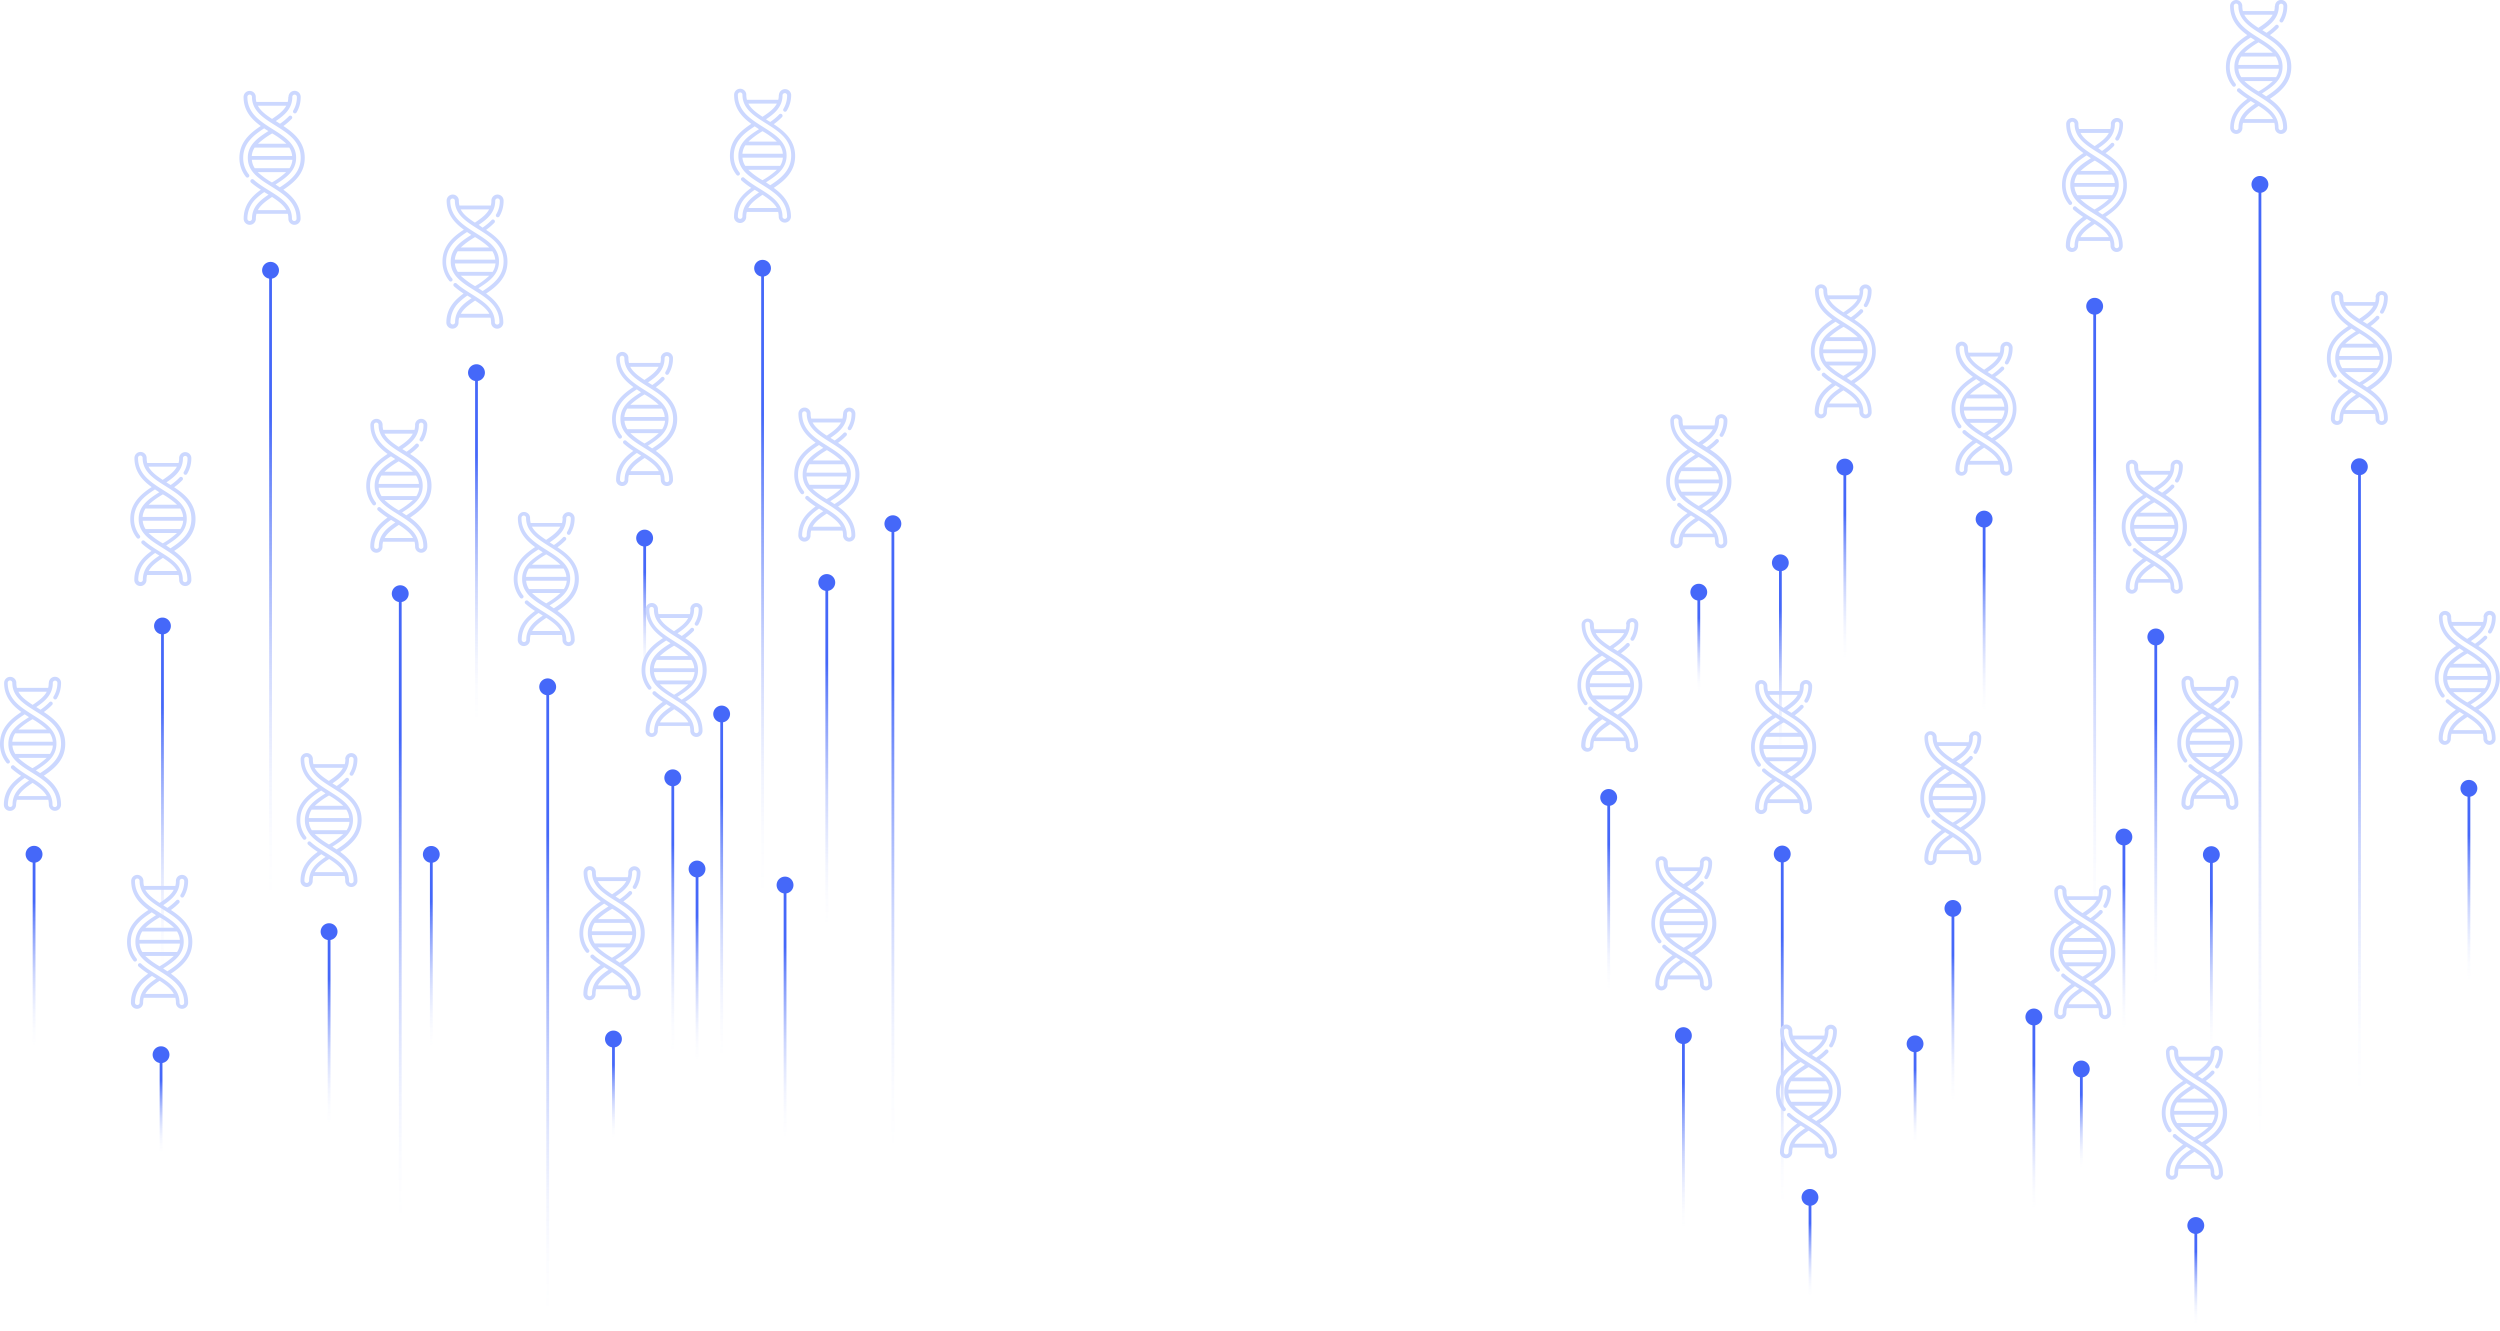 <svg xmlns="http://www.w3.org/2000/svg" xmlns:xlink="http://www.w3.org/1999/xlink" viewBox="0 0 872.12 464.43"><defs><style>.cls-1{fill:url(#linear-gradient);}.cls-2{fill:url(#linear-gradient-2);}.cls-3{fill:url(#linear-gradient-3);}.cls-4{fill:url(#linear-gradient-4);}.cls-5{fill:url(#linear-gradient-5);}.cls-6{fill:url(#linear-gradient-6);}.cls-7{fill:url(#linear-gradient-7);}.cls-8{fill:url(#linear-gradient-8);}.cls-9{fill:url(#linear-gradient-9);}.cls-10{fill:url(#linear-gradient-10);}.cls-11{fill:url(#linear-gradient-11);}.cls-12{fill:url(#linear-gradient-12);}.cls-13{fill:url(#linear-gradient-13);}.cls-14{fill:url(#linear-gradient-14);}.cls-15{fill:url(#linear-gradient-15);}.cls-16{fill:url(#linear-gradient-16);}.cls-17{fill:url(#linear-gradient-17);}.cls-18{fill:url(#linear-gradient-18);}.cls-19{fill:url(#linear-gradient-19);}.cls-20{fill:url(#linear-gradient-20);}.cls-21{fill:url(#linear-gradient-21);}.cls-22{fill:url(#linear-gradient-22);}.cls-23{fill:url(#linear-gradient-23);}.cls-24{fill:url(#linear-gradient-24);}.cls-25{fill:url(#linear-gradient-25);}.cls-26{fill:url(#linear-gradient-26);}.cls-27{fill:url(#linear-gradient-27);}.cls-28{fill:url(#linear-gradient-28);}.cls-29{fill:url(#linear-gradient-29);}.cls-30{fill:url(#linear-gradient-30);}.cls-31{fill:url(#linear-gradient-31);}.cls-32{fill:url(#linear-gradient-32);}.cls-33{fill:url(#linear-gradient-33);}.cls-34{fill:url(#linear-gradient-34);}.cls-35{fill:url(#linear-gradient-35);}.cls-36{fill:url(#linear-gradient-36);}.cls-37{fill:url(#linear-gradient-37);}.cls-38{fill:url(#linear-gradient-38);}.cls-39{fill:url(#linear-gradient-39);}.cls-40{fill:url(#linear-gradient-40);}.cls-41{fill:url(#linear-gradient-41);}.cls-42{fill:url(#linear-gradient-42);}.cls-43{fill:url(#linear-gradient-43);}.cls-44{fill:url(#linear-gradient-44);}.cls-45{fill:url(#linear-gradient-45);}.cls-46{fill:url(#linear-gradient-46);}.cls-47{fill:url(#linear-gradient-47);}.cls-48{fill:url(#linear-gradient-48);}.cls-49{fill:url(#linear-gradient-49);}.cls-50{fill:url(#linear-gradient-50);}.cls-51{fill:url(#linear-gradient-51);}.cls-52{fill:url(#linear-gradient-52);}.cls-53{fill:url(#linear-gradient-53);}.cls-54{fill:url(#linear-gradient-54);}.cls-55{fill:url(#linear-gradient-55);}.cls-56{fill:url(#linear-gradient-56);}.cls-57{fill:url(#linear-gradient-57);}.cls-58{fill:url(#linear-gradient-58);}.cls-59{fill:url(#linear-gradient-59);}.cls-60{fill:url(#linear-gradient-60);}.cls-61{fill:url(#linear-gradient-61);}.cls-62{fill:url(#linear-gradient-62);}.cls-63{fill:url(#linear-gradient-63);}.cls-64{fill:url(#linear-gradient-64);}.cls-65{fill:url(#linear-gradient-65);}.cls-66{fill:url(#linear-gradient-66);}.cls-67{fill:url(#linear-gradient-67);}.cls-68{fill:url(#linear-gradient-68);}.cls-69{fill:url(#linear-gradient-69);}.cls-70{fill:url(#linear-gradient-70);}.cls-71{fill:#ccd8ff;}.cls-72{fill:url(#linear-gradient-71);}.cls-73{fill:url(#linear-gradient-72);}.cls-74{fill:url(#linear-gradient-73);}.cls-75{fill:url(#linear-gradient-74);}.cls-76{fill:url(#linear-gradient-75);}.cls-77{fill:url(#linear-gradient-76);}</style><linearGradient id="linear-gradient" x1="224.89" y1="204.18" x2="224.89" y2="255.06" gradientUnits="userSpaceOnUse"><stop offset="0" stop-color="#4568f9"></stop><stop offset="0.08" stop-color="#4568f9" stop-opacity="0.85"></stop><stop offset="0.22" stop-color="#4568f9" stop-opacity="0.63"></stop><stop offset="0.36" stop-color="#4568f9" stop-opacity="0.44"></stop><stop offset="0.49" stop-color="#4568f9" stop-opacity="0.28"></stop><stop offset="0.63" stop-color="#4568f9" stop-opacity="0.16"></stop><stop offset="0.76" stop-color="#4568f9" stop-opacity="0.07"></stop><stop offset="0.88" stop-color="#4568f9" stop-opacity="0.02"></stop><stop offset="1" stop-color="#4568f9" stop-opacity="0"></stop></linearGradient><linearGradient id="linear-gradient-2" x1="224.89" y1="199.71" x2="224.89" y2="235.2" xlink:href="#linear-gradient"></linearGradient><linearGradient id="linear-gradient-3" x1="288.42" y1="219.68" x2="288.42" y2="270.57" xlink:href="#linear-gradient"></linearGradient><linearGradient id="linear-gradient-4" x1="288.42" y1="231.59" x2="288.42" y2="323.45" xlink:href="#linear-gradient"></linearGradient><linearGradient id="linear-gradient-5" x1="56.68" y1="234.86" x2="56.68" y2="285.75" xlink:href="#linear-gradient"></linearGradient><linearGradient id="linear-gradient-6" x1="56.68" y1="246.76" x2="56.68" y2="338.62" xlink:href="#linear-gradient"></linearGradient><linearGradient id="linear-gradient-7" x1="621.09" y1="212.81" x2="621.09" y2="263.7" xlink:href="#linear-gradient"></linearGradient><linearGradient id="linear-gradient-8" x1="621.09" y1="212.81" x2="621.09" y2="263.7" xlink:href="#linear-gradient"></linearGradient><linearGradient id="linear-gradient-9" x1="740.92" y1="308.44" x2="740.92" y2="359.34" xlink:href="#linear-gradient"></linearGradient><linearGradient id="linear-gradient-10" x1="740.92" y1="308.43" x2="740.92" y2="359.33" xlink:href="#linear-gradient"></linearGradient><linearGradient id="linear-gradient-11" x1="709.51" y1="371.25" x2="709.51" y2="422.14" xlink:href="#linear-gradient"></linearGradient><linearGradient id="linear-gradient-12" x1="709.51" y1="371.25" x2="709.51" y2="422.14" xlink:href="#linear-gradient"></linearGradient><linearGradient id="linear-gradient-13" x1="681.27" y1="333.38" x2="681.27" y2="384.28" xlink:href="#linear-gradient"></linearGradient><linearGradient id="linear-gradient-14" x1="681.27" y1="333.38" x2="681.27" y2="384.28" xlink:href="#linear-gradient"></linearGradient><linearGradient id="linear-gradient-15" x1="643.56" y1="179.41" x2="643.56" y2="230.28" xlink:href="#linear-gradient"></linearGradient><linearGradient id="linear-gradient-16" x1="643.56" y1="179.41" x2="643.56" y2="230.3" xlink:href="#linear-gradient"></linearGradient><linearGradient id="linear-gradient-17" x1="587.25" y1="377.75" x2="587.25" y2="428.64" xlink:href="#linear-gradient"></linearGradient><linearGradient id="linear-gradient-18" x1="587.25" y1="377.75" x2="587.25" y2="428.64" xlink:href="#linear-gradient"></linearGradient><linearGradient id="linear-gradient-19" x1="561.19" y1="294.67" x2="561.19" y2="345.56" xlink:href="#linear-gradient"></linearGradient><linearGradient id="linear-gradient-20" x1="561.19" y1="294.67" x2="561.19" y2="345.56" xlink:href="#linear-gradient"></linearGradient><linearGradient id="linear-gradient-21" x1="668.06" y1="380.62" x2="668.06" y2="431.51" xlink:href="#linear-gradient"></linearGradient><linearGradient id="linear-gradient-22" x1="668.06" y1="373.22" x2="668.06" y2="398.67" xlink:href="#linear-gradient"></linearGradient><linearGradient id="linear-gradient-23" x1="592.62" y1="223.07" x2="592.62" y2="273.96" xlink:href="#linear-gradient"></linearGradient><linearGradient id="linear-gradient-24" x1="592.62" y1="215.67" x2="592.62" y2="241.12" xlink:href="#linear-gradient"></linearGradient><linearGradient id="linear-gradient-25" x1="766" y1="443.99" x2="766" y2="494.89" xlink:href="#linear-gradient"></linearGradient><linearGradient id="linear-gradient-26" x1="766.01" y1="436.6" x2="766.01" y2="462.04" xlink:href="#linear-gradient"></linearGradient><linearGradient id="linear-gradient-27" x1="726.08" y1="389.4" x2="726.08" y2="440.31" xlink:href="#linear-gradient"></linearGradient><linearGradient id="linear-gradient-28" x1="726.08" y1="382" x2="726.08" y2="407.44" xlink:href="#linear-gradient"></linearGradient><linearGradient id="linear-gradient-29" x1="631.41" y1="434.18" x2="631.41" y2="485.08" xlink:href="#linear-gradient"></linearGradient><linearGradient id="linear-gradient-30" x1="631.41" y1="426.79" x2="631.41" y2="452.23" xlink:href="#linear-gradient"></linearGradient><linearGradient id="linear-gradient-31" x1="692.16" y1="197.57" x2="692.16" y2="248.46" xlink:href="#linear-gradient"></linearGradient><linearGradient id="linear-gradient-32" x1="692.16" y1="197.57" x2="692.16" y2="248.46" xlink:href="#linear-gradient"></linearGradient><linearGradient id="linear-gradient-33" x1="771.43" y1="314.61" x2="771.43" y2="365.5" xlink:href="#linear-gradient"></linearGradient><linearGradient id="linear-gradient-34" x1="771.44" y1="314.61" x2="771.44" y2="365.5" xlink:href="#linear-gradient"></linearGradient><linearGradient id="linear-gradient-35" x1="861.27" y1="291.52" x2="861.27" y2="342.41" xlink:href="#linear-gradient"></linearGradient><linearGradient id="linear-gradient-36" x1="861.27" y1="291.52" x2="861.27" y2="342.41" xlink:href="#linear-gradient"></linearGradient><linearGradient id="linear-gradient-37" x1="788.38" y1="93.02" x2="788.38" y2="183.66" xlink:href="#linear-gradient"></linearGradient><linearGradient id="linear-gradient-38" x1="788.38" y1="142.29" x2="788.38" y2="398.2" xlink:href="#linear-gradient"></linearGradient><linearGradient id="linear-gradient-39" x1="243.16" y1="319.64" x2="243.16" y2="370.55" xlink:href="#linear-gradient"></linearGradient><linearGradient id="linear-gradient-40" x1="243.16" y1="319.64" x2="243.16" y2="370.53" xlink:href="#linear-gradient"></linearGradient><linearGradient id="linear-gradient-41" x1="114.81" y1="341.49" x2="114.81" y2="392.38" xlink:href="#linear-gradient"></linearGradient><linearGradient id="linear-gradient-42" x1="114.81" y1="341.49" x2="114.81" y2="392.38" xlink:href="#linear-gradient"></linearGradient><linearGradient id="linear-gradient-43" x1="150.46" y1="314.54" x2="150.46" y2="365.43" xlink:href="#linear-gradient"></linearGradient><linearGradient id="linear-gradient-44" x1="150.46" y1="314.54" x2="150.46" y2="365.43" xlink:href="#linear-gradient"></linearGradient><linearGradient id="linear-gradient-45" x1="251.75" y1="277.79" x2="251.75" y2="368.42" xlink:href="#linear-gradient"></linearGradient><linearGradient id="linear-gradient-46" x1="251.75" y1="277.79" x2="251.75" y2="368.42" xlink:href="#linear-gradient"></linearGradient><linearGradient id="linear-gradient-47" x1="234.7" y1="300.04" x2="234.7" y2="390.67" xlink:href="#linear-gradient"></linearGradient><linearGradient id="linear-gradient-48" x1="234.7" y1="294.59" x2="234.7" y2="366.94" xlink:href="#linear-gradient"></linearGradient><linearGradient id="linear-gradient-49" x1="311.48" y1="211.4" x2="311.48" y2="302.03" xlink:href="#linear-gradient"></linearGradient><linearGradient id="linear-gradient-50" x1="311.48" y1="234.08" x2="311.48" y2="400.81" xlink:href="#linear-gradient"></linearGradient><linearGradient id="linear-gradient-51" x1="191.07" y1="268.3" x2="191.07" y2="358.93" xlink:href="#linear-gradient"></linearGradient><linearGradient id="linear-gradient-52" x1="191.07" y1="290.98" x2="191.07" y2="457.7" xlink:href="#linear-gradient"></linearGradient><linearGradient id="linear-gradient-53" x1="139.62" y1="235.81" x2="139.62" y2="326.44" xlink:href="#linear-gradient"></linearGradient><linearGradient id="linear-gradient-54" x1="139.62" y1="258.49" x2="139.62" y2="425.21" xlink:href="#linear-gradient"></linearGradient><linearGradient id="linear-gradient-55" x1="266.02" y1="122.27" x2="266.02" y2="212.91" xlink:href="#linear-gradient"></linearGradient><linearGradient id="linear-gradient-56" x1="266.02" y1="144.95" x2="266.02" y2="311.68" xlink:href="#linear-gradient"></linearGradient><linearGradient id="linear-gradient-57" x1="94.39" y1="123" x2="94.39" y2="213.63" xlink:href="#linear-gradient"></linearGradient><linearGradient id="linear-gradient-58" x1="94.39" y1="145.68" x2="94.39" y2="312.4" xlink:href="#linear-gradient"></linearGradient><linearGradient id="linear-gradient-59" x1="730.72" y1="135.54" x2="730.72" y2="226.17" xlink:href="#linear-gradient"></linearGradient><linearGradient id="linear-gradient-60" x1="730.72" y1="158.22" x2="730.72" y2="324.94" xlink:href="#linear-gradient"></linearGradient><linearGradient id="linear-gradient-61" x1="823.11" y1="191.52" x2="823.11" y2="282.15" xlink:href="#linear-gradient"></linearGradient><linearGradient id="linear-gradient-62" x1="823.11" y1="214.2" x2="823.11" y2="380.92" xlink:href="#linear-gradient"></linearGradient><linearGradient id="linear-gradient-63" x1="621.73" y1="326.63" x2="621.73" y2="417.29" xlink:href="#linear-gradient"></linearGradient><linearGradient id="linear-gradient-64" x1="621.73" y1="327.1" x2="621.73" y2="419.35" xlink:href="#linear-gradient"></linearGradient><linearGradient id="linear-gradient-65" x1="752.04" y1="250.88" x2="752.04" y2="341.49" xlink:href="#linear-gradient"></linearGradient><linearGradient id="linear-gradient-66" x1="752.04" y1="251.37" x2="752.04" y2="343.62" xlink:href="#linear-gradient"></linearGradient><linearGradient id="linear-gradient-67" x1="273.86" y1="337.44" x2="273.86" y2="428.08" xlink:href="#linear-gradient"></linearGradient><linearGradient id="linear-gradient-68" x1="273.86" y1="330.34" x2="273.86" y2="397.14" xlink:href="#linear-gradient"></linearGradient><linearGradient id="linear-gradient-69" x1="166.23" y1="158.65" x2="166.23" y2="249.27" xlink:href="#linear-gradient"></linearGradient><linearGradient id="linear-gradient-70" x1="166.23" y1="159.13" x2="166.23" y2="251.38" xlink:href="#linear-gradient"></linearGradient><linearGradient id="linear-gradient-71" x1="11.88" y1="314.52" x2="11.88" y2="365.41" xlink:href="#linear-gradient"></linearGradient><linearGradient id="linear-gradient-72" x1="11.88" y1="314.52" x2="11.88" y2="365.41" xlink:href="#linear-gradient"></linearGradient><linearGradient id="linear-gradient-73" x1="56.18" y1="384.39" x2="56.18" y2="435.28" xlink:href="#linear-gradient"></linearGradient><linearGradient id="linear-gradient-74" x1="56.18" y1="376.99" x2="56.18" y2="402.44" xlink:href="#linear-gradient"></linearGradient><linearGradient id="linear-gradient-75" x1="214.01" y1="378.94" x2="214.01" y2="429.83" xlink:href="#linear-gradient"></linearGradient><linearGradient id="linear-gradient-76" x1="214" y1="371.54" x2="214" y2="396.99" xlink:href="#linear-gradient"></linearGradient></defs><g id="Layer_2" data-name="Layer 2"><g id="Layer_1-2" data-name="Layer 1"><path class="cls-1" d="M227.82,187.71a2.94,2.94,0,1,1-2.93-2.94A2.93,2.93,0,0,1,227.82,187.71Z"></path><rect class="cls-2" x="224.41" y="189.4" width="0.97" height="45.1"></rect><path class="cls-3" d="M291.36,203.2a2.94,2.94,0,1,1-2.94-2.93A2.94,2.94,0,0,1,291.36,203.2Z"></path><rect class="cls-4" x="287.94" y="204.89" width="0.97" height="116.74"></rect><path class="cls-5" d="M59.61,218.38a2.93,2.93,0,1,1-2.93-2.94A2.93,2.93,0,0,1,59.61,218.38Z"></path><rect class="cls-6" x="56.19" y="220.06" width="0.97" height="116.74"></rect><path class="cls-7" d="M624,196.33a2.93,2.93,0,1,1-2.93-2.93A2.93,2.93,0,0,1,624,196.33Z"></path><rect class="cls-8" x="620.6" y="198.02" width="0.97" height="64.67"></rect><path class="cls-9" d="M743.85,292a2.93,2.93,0,1,1-2.93-2.94A2.93,2.93,0,0,1,743.85,292Z"></path><rect class="cls-10" x="740.44" y="293.64" width="0.97" height="64.68"></rect><path class="cls-11" d="M712.45,354.77a2.94,2.94,0,1,1-2.93-2.94A2.93,2.93,0,0,1,712.45,354.77Z"></path><rect class="cls-12" x="709.03" y="356.46" width="0.97" height="64.67"></rect><path class="cls-13" d="M684.2,316.91a2.93,2.93,0,1,1-2.93-2.94A2.93,2.93,0,0,1,684.2,316.91Z"></path><rect class="cls-14" x="680.79" y="318.59" width="0.97" height="64.68"></rect><path class="cls-15" d="M646.5,162.93a2.94,2.94,0,1,1-2.94-2.93A2.94,2.94,0,0,1,646.5,162.93Z"></path><rect class="cls-16" x="643.08" y="164.62" width="0.97" height="64.67"></rect><path class="cls-17" d="M590.19,361.27a2.94,2.94,0,1,1-2.94-2.93A2.94,2.94,0,0,1,590.19,361.27Z"></path><rect class="cls-18" x="586.77" y="362.96" width="0.97" height="64.67"></rect><path class="cls-19" d="M564.13,278.19a2.94,2.94,0,1,1-2.94-2.94A2.94,2.94,0,0,1,564.13,278.19Z"></path><rect class="cls-20" x="560.71" y="279.87" width="0.97" height="64.68"></rect><path class="cls-21" d="M671,364.14a2.93,2.93,0,1,1-2.93-2.93A2.94,2.94,0,0,1,671,364.14Z"></path><rect class="cls-22" x="667.58" y="365.83" width="0.97" height="32.34"></rect><path class="cls-23" d="M595.55,206.59a2.93,2.93,0,1,1-2.93-2.94A2.93,2.93,0,0,1,595.55,206.59Z"></path><rect class="cls-24" x="592.14" y="208.27" width="0.97" height="32.34"></rect><path class="cls-25" d="M768.94,427.52a2.94,2.94,0,1,1-2.94-2.94A2.94,2.94,0,0,1,768.94,427.52Z"></path><rect class="cls-26" x="765.52" y="429.2" width="0.97" height="32.34"></rect><path class="cls-27" d="M729,372.92a2.94,2.94,0,1,1-2.93-2.94A2.93,2.93,0,0,1,729,372.92Z"></path><rect class="cls-28" x="725.59" y="374.6" width="0.97" height="32.34"></rect><path class="cls-29" d="M634.34,417.71a2.93,2.93,0,1,1-2.93-2.94A2.93,2.93,0,0,1,634.34,417.71Z"></path><rect class="cls-30" x="630.93" y="419.39" width="0.97" height="32.33"></rect><path class="cls-31" d="M695.09,181.09a2.94,2.94,0,1,1-2.93-2.94A2.93,2.93,0,0,1,695.09,181.09Z"></path><rect class="cls-32" x="691.67" y="182.77" width="0.97" height="64.68"></rect><path class="cls-33" d="M774.37,298.13a2.94,2.94,0,1,1-2.94-2.93A2.94,2.94,0,0,1,774.37,298.13Z"></path><rect class="cls-34" x="770.95" y="299.82" width="0.97" height="64.67"></rect><path class="cls-35" d="M864.21,275a2.94,2.94,0,1,1-2.94-2.93A2.94,2.94,0,0,1,864.21,275Z"></path><rect class="cls-36" x="860.79" y="276.73" width="0.97" height="64.68"></rect><path class="cls-37" d="M791.31,64.32a2.94,2.94,0,1,1-2.93-2.93A2.93,2.93,0,0,1,791.31,64.32Z"></path><rect class="cls-38" x="787.89" y="66.01" width="0.97" height="342.52"></rect><path class="cls-39" d="M246.09,303.16a2.93,2.93,0,1,1-2.93-2.94A2.93,2.93,0,0,1,246.09,303.16Z"></path><rect class="cls-40" x="242.68" y="304.85" width="0.97" height="64.68"></rect><path class="cls-41" d="M117.74,325a2.94,2.94,0,1,1-2.93-2.93A2.94,2.94,0,0,1,117.74,325Z"></path><rect class="cls-42" x="114.32" y="326.7" width="0.97" height="64.67"></rect><path class="cls-43" d="M153.39,298.06a2.93,2.93,0,1,1-2.93-2.94A2.93,2.93,0,0,1,153.39,298.06Z"></path><rect class="cls-44" x="149.98" y="299.74" width="0.97" height="64.68"></rect><path class="cls-45" d="M254.68,249.09a2.93,2.93,0,1,1-2.93-2.94A2.93,2.93,0,0,1,254.68,249.09Z"></path><rect class="cls-46" x="251.27" y="250.78" width="0.97" height="121.31"></rect><path class="cls-47" d="M237.64,271.34a2.94,2.94,0,1,1-2.94-2.94A2.94,2.94,0,0,1,237.64,271.34Z"></path><rect class="cls-48" x="234.22" y="273.02" width="0.97" height="96.84"></rect><path class="cls-49" d="M314.42,182.7a2.94,2.94,0,1,1-2.94-2.94A2.94,2.94,0,0,1,314.42,182.7Z"></path><rect class="cls-50" x="311" y="184.39" width="0.97" height="223.15"></rect><path class="cls-51" d="M194,239.59a2.94,2.94,0,1,1-2.94-2.93A2.94,2.94,0,0,1,194,239.59Z"></path><rect class="cls-52" x="190.59" y="241.28" width="0.97" height="223.15"></rect><path class="cls-53" d="M142.56,207.11a2.94,2.94,0,1,1-2.94-2.94A2.94,2.94,0,0,1,142.56,207.11Z"></path><rect class="cls-54" x="139.14" y="208.79" width="0.97" height="223.15"></rect><circle class="cls-55" cx="266.02" cy="93.57" r="2.93"></circle><rect class="cls-56" x="265.54" y="95.26" width="0.97" height="223.15"></rect><path class="cls-57" d="M97.32,94.3a2.94,2.94,0,1,1-2.93-2.94A2.93,2.93,0,0,1,97.32,94.3Z"></path><rect class="cls-58" x="93.9" y="95.98" width="0.97" height="223.15"></rect><path class="cls-59" d="M733.66,106.83a2.94,2.94,0,1,1-2.94-2.93A2.94,2.94,0,0,1,733.66,106.83Z"></path><rect class="cls-60" x="730.24" y="108.52" width="0.97" height="223.15"></rect><path class="cls-61" d="M826,162.82a2.94,2.94,0,1,1-2.93-2.94A2.93,2.93,0,0,1,826,162.82Z"></path><rect class="cls-62" x="822.62" y="164.51" width="0.97" height="223.15"></rect><path class="cls-63" d="M624.67,297.92a2.94,2.94,0,1,1-2.94-2.93A2.94,2.94,0,0,1,624.67,297.92Z"></path><rect class="cls-64" x="621.25" y="299.61" width="0.97" height="123.46"></rect><path class="cls-65" d="M755,222.19a2.94,2.94,0,1,1-2.93-2.93A2.93,2.93,0,0,1,755,222.19Z"></path><rect class="cls-66" x="751.55" y="223.88" width="0.97" height="123.46"></rect><path class="cls-67" d="M276.8,308.74a2.94,2.94,0,1,1-2.94-2.93A2.94,2.94,0,0,1,276.8,308.74Z"></path><rect class="cls-68" x="273.38" y="310.43" width="0.97" height="89.41"></rect><path class="cls-69" d="M169.16,130a2.94,2.94,0,1,1-2.93-2.93A2.94,2.94,0,0,1,169.16,130Z"></path><rect class="cls-70" x="165.74" y="131.64" width="0.97" height="123.46"></rect><path class="cls-71" d="M100.57,33.84a7.31,7.31,0,0,1-.2,1.72H89.44a6.81,6.81,0,0,1-.21-1.72,2.13,2.13,0,0,0-4.26,0c0,4.89,2.92,7.88,6,10.12-3.75,2.47-7.45,5.63-7.45,11.11a10.49,10.49,0,0,0,2.27,6.63.67.67,0,0,0,.93.12.68.68,0,0,0,.12-.94,9.21,9.21,0,0,1-2-5.81c0-5,3.56-7.88,7.31-10.29.55.37,1,.65,1.48.95-3.76,2.37-7.22,4.84-7.18,9.35,0,10,17,10,17,21.22a.8.8,0,0,1-1.6,0c0-7.09-8.25-9-13.37-13.64a.67.67,0,0,0-.94.05.66.66,0,0,0,0,.94A27.52,27.52,0,0,0,91,66.18c-3.1,2.24-6,5.23-6,10.12a2.13,2.13,0,0,0,4.26,0,6.76,6.76,0,0,1,.21-1.72h10.93a7.24,7.24,0,0,1,.2,1.72,2.13,2.13,0,0,0,4.26,0c0-4.89-2.92-7.88-6-10.12,4.27-2.82,7.45-6,7.45-11.11,0-5.48-3.71-8.64-7.45-11.11a20.75,20.75,0,0,0,2.89-2.49.67.67,0,0,0,0-.94.66.66,0,0,0-.94,0,20.06,20.06,0,0,1-3.13,2.63l-1.47-.93c3.13-2.08,5.76-4.41,5.76-8.42a.8.8,0,1,1,1.6,0,9.07,9.07,0,0,1-1.29,4.78.67.67,0,0,0,1.15.68,10.4,10.4,0,0,0,1.47-5.46,2.13,2.13,0,1,0-4.26,0ZM87.9,76.3a.8.8,0,0,1-1.6,0,9.66,9.66,0,0,1,3.1-7.06A20.82,20.82,0,0,1,92.19,67l1.48.92C90.54,70,87.9,72.28,87.9,76.3Zm2.06-3c.88-1.67,2.56-3,4.94-4.59,2.39,1.55,4.06,2.92,4.95,4.59Zm4.94-9.63a27.44,27.44,0,0,1-5-3.63h9.92a26.75,26.75,0,0,1-5,3.63Zm6-5H88.86a6.36,6.36,0,0,1-1-2.93H102a6.37,6.37,0,0,1-1,2.93Zm1-4.26H87.83a6.32,6.32,0,0,1,1-2.92h12.08a6.33,6.33,0,0,1,1,2.92ZM94.9,46.52a26.75,26.75,0,0,1,5,3.63H90a27,27,0,0,1,5-3.63Zm10,8.55c0,5-3.55,7.88-7.3,10.29l-1.48-1c3.8-2.39,7.18-4.82,7.18-9.33,0-9.93-17-10.12-17-21.23a.8.8,0,1,1,1.6,0c0,10,17,10.06,17,21.23Zm-10-13.59c-2.38-1.55-4.06-2.93-4.94-4.59h9.89c-.89,1.66-2.56,3-4.95,4.59Z"></path><path class="cls-71" d="M171.42,70a6.68,6.68,0,0,1-.21,1.71H160.28a6.68,6.68,0,0,1-.21-1.71,2.13,2.13,0,1,0-4.26,0c0,4.89,2.92,7.88,6,10.12-3.75,2.46-7.45,5.62-7.45,11.11a10.47,10.47,0,0,0,2.27,6.62.66.66,0,1,0,1-.81,9.2,9.2,0,0,1-2-5.81c0-5,3.55-7.88,7.3-10.29l1.48,1c-3.76,2.37-7.21,4.84-7.18,9.34,0,10,17,10,17,21.23a.81.81,0,0,1-1.61,0c0-7.09-8.25-9-13.37-13.64a.67.67,0,0,0-.89,1,27.52,27.52,0,0,0,3.35,2.53c-3.1,2.24-6,5.23-6,10.12a2.13,2.13,0,1,0,4.26,0,6.68,6.68,0,0,1,.21-1.71h10.93a7.17,7.17,0,0,1,.21,1.72,2.13,2.13,0,1,0,4.26,0c0-4.89-2.92-7.88-6-10.12,4.28-2.82,7.45-6,7.45-11.11,0-5.49-3.7-8.65-7.45-11.11a20.75,20.75,0,0,0,2.89-2.49.67.67,0,1,0-1-.91,19.51,19.51,0,0,1-3.13,2.62L167,78.44c3.13-2.08,5.76-4.41,5.76-8.42a.8.8,0,0,1,.81-.8.8.8,0,0,1,.8.8,9.16,9.16,0,0,1-1.29,4.78.66.66,0,0,0,.23.91.67.67,0,0,0,.91-.23A10.43,10.43,0,0,0,175.68,70a2.13,2.13,0,0,0-4.26,0Zm-12.67,42.46a.81.81,0,0,1-1.61,0,9.7,9.7,0,0,1,3.1-7.07,21.63,21.63,0,0,1,2.8-2.28l1.47.92c-3.13,2.08-5.76,4.41-5.76,8.43Zm2.05-3c.88-1.67,2.56-3,4.94-4.6,2.39,1.56,4.07,2.93,4.95,4.6Zm4.95-9.63a26.77,26.77,0,0,1-5-3.64h9.91a27,27,0,0,1-4.95,3.64Zm6-5H159.7a6.32,6.32,0,0,1-1-2.92h14.15a6.32,6.32,0,0,1-1,2.92Zm1-4.25H158.67a6.32,6.32,0,0,1,1-2.92h12.09a6.32,6.32,0,0,1,1,2.92Zm-7.08-7.89a26.77,26.77,0,0,1,5,3.64h-9.91a27,27,0,0,1,5-3.64Zm10,8.56c0,5-3.55,7.87-7.3,10.29-.4-.27-.81-.54-1.48-1,3.81-2.39,7.18-4.82,7.18-9.33,0-9.93-17-10.12-17-21.23a.81.81,0,0,1,1.61,0c0,10,17,10.06,17,21.23Zm-10-13.59c-2.39-1.55-4.07-2.93-4.95-4.6h9.89c-.88,1.67-2.56,3-4.94,4.6Z"></path><path class="cls-71" d="M230.56,124.9a6.7,6.7,0,0,1-.21,1.72H219.43a6.7,6.7,0,0,1-.21-1.72,2.13,2.13,0,1,0-4.26,0c0,4.89,2.92,7.88,6,10.12-3.74,2.47-7.45,5.63-7.45,11.11a10.47,10.47,0,0,0,2.27,6.63.68.68,0,0,0,.94.12.67.67,0,0,0,.12-.93,9.16,9.16,0,0,1-2-5.82c0-5,3.55-7.87,7.3-10.29l1.48,1c-3.75,2.36-7.21,4.84-7.18,9.34,0,10,17,10.05,17,21.22a.8.8,0,0,1-1.6,0c0-7.08-8.26-9-13.38-13.63a.66.66,0,1,0-.89,1,27.27,27.27,0,0,0,3.35,2.53c-3.09,2.24-6,5.23-6,10.12a2.13,2.13,0,0,0,4.26,0,6.81,6.81,0,0,1,.21-1.72h10.92a6.81,6.81,0,0,1,.21,1.72,2.13,2.13,0,0,0,4.26,0c0-4.89-2.92-7.88-6-10.12,4.28-2.81,7.46-6,7.46-11.11,0-5.48-3.71-8.64-7.46-11.11a19.66,19.66,0,0,0,2.89-2.49.67.67,0,1,0-1-.91,19.48,19.48,0,0,1-3.12,2.63l-1.48-.92c3.13-2.08,5.77-4.41,5.77-8.43a.8.8,0,0,1,1.6,0,9.11,9.11,0,0,1-1.29,4.79.67.67,0,0,0,.23.91.67.67,0,0,0,.91-.23,10.35,10.35,0,0,0,1.48-5.47,2.1,2.1,0,0,0-.62-1.5,2.14,2.14,0,0,0-3.64,1.5Zm-12.67,42.46a.8.8,0,0,1-1.6,0,9.64,9.64,0,0,1,3.1-7.06,20.82,20.82,0,0,1,2.79-2.29l1.48.93c-3.13,2.08-5.77,4.41-5.77,8.42Zm2.05-3c.89-1.67,2.56-3,4.95-4.6,2.39,1.55,4.06,2.93,4.94,4.6Zm4.95-9.64a26.3,26.3,0,0,1-5-3.63h9.92a26.3,26.3,0,0,1-5,3.63Zm6-5H218.85a6.44,6.44,0,0,1-1-2.92H232a6.44,6.44,0,0,1-1,2.92Zm1-4.25H217.81a6.4,6.4,0,0,1,1-2.92h12.08a6.4,6.4,0,0,1,1,2.92Zm-7.08-7.89a26.77,26.77,0,0,1,5,3.64h-9.92a26.77,26.77,0,0,1,5-3.64Zm10,8.55c0,5.05-3.56,7.88-7.3,10.29-.4-.26-.81-.53-1.49-.95,3.81-2.4,7.19-4.83,7.19-9.34,0-9.93-17-10.12-17-21.23a.8.8,0,0,1,1.6,0c0,10,17,10.06,17,21.23Zm-10-13.59c-2.39-1.55-4.06-2.92-4.95-4.59h9.89c-.88,1.67-2.55,3-4.94,4.59Z"></path><path class="cls-71" d="M271.69,33.09a7.24,7.24,0,0,1-.2,1.72H260.56a6.76,6.76,0,0,1-.21-1.72,2.13,2.13,0,0,0-4.26,0c0,4.89,2.92,7.88,6,10.12-3.75,2.47-7.45,5.63-7.45,11.11A10.47,10.47,0,0,0,256.93,61a.66.66,0,1,0,1.05-.81,9.23,9.23,0,0,1-2-5.82c0-5,3.55-7.88,7.3-10.29.55.37,1,.65,1.48,1-3.76,2.36-7.21,4.83-7.18,9.34,0,10,17,10,17,21.22a.81.81,0,0,1-1.61,0c0-7.09-8.25-9-13.37-13.63a.66.66,0,1,0-.89,1,27.52,27.52,0,0,0,3.35,2.53c-3.1,2.24-6,5.23-6,10.12a2.13,2.13,0,1,0,4.26,0,6.76,6.76,0,0,1,.21-1.72h10.93a7.31,7.31,0,0,1,.2,1.72,2.14,2.14,0,0,0,4.27,0c0-4.89-2.92-7.88-6-10.12,4.28-2.82,7.45-6,7.45-11.11,0-5.48-3.7-8.64-7.45-11.11a20.75,20.75,0,0,0,2.89-2.49.67.67,0,0,0-1-.91,20.06,20.06,0,0,1-3.13,2.63c-.48-.31-1-.59-1.47-.93,3.13-2.08,5.76-4.4,5.76-8.42a.81.81,0,0,1,1.61,0,9.16,9.16,0,0,1-1.29,4.78.66.66,0,1,0,1.14.68A10.41,10.41,0,0,0,276,33.09a2.14,2.14,0,0,0-4.27,0ZM259,75.55a.8.8,0,1,1-1.6,0,9.66,9.66,0,0,1,3.1-7.06,21.47,21.47,0,0,1,2.79-2.29l1.48.93c-3.13,2.08-5.77,4.4-5.77,8.42Zm2.06-3c.88-1.66,2.56-3,4.94-4.59,2.39,1.55,4.07,2.93,5,4.59ZM266,62.87a27,27,0,0,1-4.95-3.63H271a26.75,26.75,0,0,1-5,3.63Zm6-5H260A6.32,6.32,0,0,1,259,55H273.1a6.25,6.25,0,0,1-1,2.93Zm1-4.25H259a6.36,6.36,0,0,1,1-2.93h12.08a6.25,6.25,0,0,1,1,2.93ZM266,45.77a26.75,26.75,0,0,1,5,3.63h-9.91A27,27,0,0,1,266,45.77Zm10,8.55c0,5-3.55,7.88-7.3,10.29-.4-.26-.81-.53-1.48-1,3.8-2.4,7.18-4.83,7.18-9.34,0-9.93-17-10.12-17-21.23a.8.8,0,1,1,1.6,0c0,10,17,10.06,17,21.23ZM266,40.73c-2.38-1.55-4.06-2.92-4.94-4.59H271c-.88,1.67-2.56,3-5,4.59Z"></path><path class="cls-71" d="M793.56,2.13a7.31,7.31,0,0,1-.2,1.72H782.43a6.81,6.81,0,0,1-.21-1.72,2.13,2.13,0,1,0-4.26,0c0,4.89,2.92,7.88,6,10.12-3.75,2.47-7.45,5.63-7.45,11.11A10.47,10.47,0,0,0,778.8,30a.67.67,0,0,0,.93.12.68.68,0,0,0,.12-.94,9.21,9.21,0,0,1-2-5.81c0-5.05,3.56-7.88,7.31-10.29.55.37,1,.65,1.48.95-3.76,2.37-7.22,4.84-7.18,9.35,0,10,17,10,17,21.22a.8.8,0,1,1-1.6,0c0-7.09-8.25-9-13.37-13.64a.67.67,0,0,0-.94.05.66.66,0,0,0,0,.94A27.52,27.52,0,0,0,784,34.47c-3.1,2.24-6,5.23-6,10.12a2.13,2.13,0,1,0,4.26,0,6.76,6.76,0,0,1,.21-1.72h10.93a7.24,7.24,0,0,1,.2,1.72,2.13,2.13,0,1,0,4.26,0c0-4.89-2.92-7.88-6-10.12,4.27-2.82,7.45-6,7.45-11.11,0-5.48-3.71-8.64-7.45-11.11a20.75,20.75,0,0,0,2.89-2.49.67.67,0,0,0,0-.94.66.66,0,0,0-.94,0,20.06,20.06,0,0,1-3.13,2.63l-1.47-.93c3.13-2.08,5.76-4.41,5.76-8.42a.8.8,0,0,1,.8-.8.79.79,0,0,1,.8.8,9,9,0,0,1-1.29,4.78.67.67,0,0,0,1.15.68,10.4,10.4,0,0,0,1.47-5.46,2.13,2.13,0,1,0-4.26,0ZM780.89,44.59a.8.8,0,1,1-1.6,0,9.66,9.66,0,0,1,3.1-7.06,20.82,20.82,0,0,1,2.79-2.29l1.48.92c-3.13,2.09-5.77,4.41-5.77,8.43ZM783,41.54c.88-1.67,2.56-3,4.94-4.59,2.39,1.55,4.06,2.92,5,4.59Zm4.94-9.63a27.44,27.44,0,0,1-5-3.63h9.92a26.75,26.75,0,0,1-5,3.63Zm6-5H781.85a6.36,6.36,0,0,1-1-2.93H795a6.37,6.37,0,0,1-1,2.93Zm1-4.26H780.82a6.32,6.32,0,0,1,1-2.92h12.08a6.33,6.33,0,0,1,1,2.92Zm-7.08-7.88a26.75,26.75,0,0,1,5,3.63h-9.91a27,27,0,0,1,4.95-3.63Zm10,8.55c0,5.05-3.55,7.88-7.3,10.29l-1.48-1c3.8-2.39,7.18-4.82,7.18-9.33,0-9.93-17-10.12-17-21.23a.8.8,0,1,1,1.6,0c0,10,17,10.06,17,21.23Zm-10-13.59c-2.38-1.55-4.06-2.93-4.94-4.59h9.89c-.89,1.66-2.56,3-5,4.59Z"></path><path class="cls-71" d="M828.78,103.65a6.7,6.7,0,0,1-.21,1.72H817.64a7.18,7.18,0,0,1-.2-1.72,2.13,2.13,0,0,0-4.26,0c0,4.89,2.92,7.88,6,10.12-3.74,2.47-7.45,5.63-7.45,11.11a10.47,10.47,0,0,0,2.27,6.63.67.67,0,0,0,.93.12.66.66,0,0,0,.12-.93,9.21,9.21,0,0,1-2-5.82c0-5,3.55-7.88,7.3-10.29.55.37,1,.65,1.48,1-3.75,2.36-7.21,4.83-7.18,9.34,0,10,17,10,17,21.22a.8.8,0,0,1-1.6,0c0-7.08-8.26-9-13.38-13.63a.66.66,0,0,0-.94,0,.67.67,0,0,0,.05.94,28.32,28.32,0,0,0,3.35,2.53c-3.09,2.24-6,5.23-6,10.12a2.13,2.13,0,0,0,4.26,0,7.31,7.31,0,0,1,.2-1.72h10.93a6.81,6.81,0,0,1,.21,1.72,2.13,2.13,0,0,0,4.26,0c0-4.89-2.92-7.88-6-10.12,4.28-2.81,7.46-6,7.45-11.11,0-5.48-3.7-8.64-7.45-11.11a19.66,19.66,0,0,0,2.89-2.49.67.67,0,1,0-1-.91,19.48,19.48,0,0,1-3.12,2.63l-1.48-.92c3.13-2.09,5.77-4.41,5.77-8.43a.8.8,0,1,1,1.6,0,9,9,0,0,1-1.29,4.78.66.66,0,1,0,1.14.68,10.41,10.41,0,0,0,1.48-5.46,2.07,2.07,0,0,0-.63-1.5,2.13,2.13,0,0,0-3.63,1.5Zm-12.67,42.46a.8.8,0,0,1-1.6,0,9.64,9.64,0,0,1,3.1-7.06,20.82,20.82,0,0,1,2.79-2.29l1.48.93c-3.14,2.08-5.77,4.41-5.77,8.42Zm2-3.05c.89-1.66,2.56-3,5-4.59,2.38,1.55,4.06,2.93,4.94,4.59Zm5-9.63a26.75,26.75,0,0,1-5-3.63h9.92a27.44,27.44,0,0,1-5,3.63Zm6-5H817.07a6.33,6.33,0,0,1-1-2.92h14.15a6.32,6.32,0,0,1-1,2.92Zm1-4.25H816a6.37,6.37,0,0,1,1-2.93h12.08a6.36,6.36,0,0,1,1,2.93Zm-7.07-7.89a27.92,27.92,0,0,1,5,3.63h-9.92a27.21,27.21,0,0,1,5-3.63Zm10,8.55c0,5.05-3.56,7.88-7.31,10.29-.39-.26-.81-.53-1.48-.95,3.81-2.4,7.18-4.83,7.18-9.34,0-9.93-17-10.12-17-21.23a.8.8,0,1,1,1.6,0c0,10,17,10.06,17,21.23Zm-10-13.59c-2.39-1.55-4.06-2.92-5-4.59h9.89c-.88,1.67-2.56,3-4.94,4.59Z"></path><path class="cls-71" d="M736.39,43.27a6.7,6.7,0,0,1-.21,1.72H725.26a6.7,6.7,0,0,1-.21-1.72,2.13,2.13,0,1,0-4.26,0c0,4.89,2.92,7.88,6,10.12-3.75,2.47-7.46,5.63-7.46,11.11a10.48,10.48,0,0,0,2.28,6.63.66.66,0,1,0,1-.81,9.22,9.22,0,0,1-2-5.82c0-5,3.56-7.87,7.31-10.29.55.37,1,.65,1.48,1-3.76,2.36-7.22,4.84-7.19,9.34,0,10,17,10,17,21.22a.8.8,0,0,1-1.6,0c0-7.08-8.25-9-13.37-13.63a.66.66,0,0,0-.94.05.66.66,0,0,0,0,.94,28.3,28.3,0,0,0,3.36,2.52c-3.1,2.24-6,5.23-6,10.12a2.13,2.13,0,1,0,4.26,0,6.81,6.81,0,0,1,.21-1.72h10.92a6.81,6.81,0,0,1,.21,1.72,2.13,2.13,0,0,0,4.26,0c0-4.89-2.92-7.88-6-10.12,4.27-2.81,7.45-6,7.45-11.11,0-5.48-3.71-8.64-7.45-11.11a20.75,20.75,0,0,0,2.89-2.49.67.67,0,0,0-1-.91,20.06,20.06,0,0,1-3.13,2.63L732,51.7c3.14-2.08,5.77-4.41,5.77-8.43a.8.8,0,1,1,1.6,0A9.11,9.11,0,0,1,738,48.06a.66.66,0,1,0,1.14.68,10.35,10.35,0,0,0,1.48-5.47,2.1,2.1,0,0,0-.62-1.5,2.14,2.14,0,0,0-3.64,1.5ZM723.72,85.73a.8.8,0,0,1-1.6,0,9.68,9.68,0,0,1,3.1-7.06A20.82,20.82,0,0,1,728,76.38l1.48.93c-3.13,2.08-5.77,4.41-5.77,8.42Zm2.06-3c.88-1.67,2.56-3,4.94-4.6,2.39,1.55,4.06,2.93,4.95,4.6Zm4.94-9.64a27,27,0,0,1-5-3.63h9.92a26.3,26.3,0,0,1-5,3.63Zm6-5H724.68a6.32,6.32,0,0,1-1-2.92H737.8a6.33,6.33,0,0,1-1,2.92Zm1-4.25H723.65a6.28,6.28,0,0,1,1-2.92h12.08a6.29,6.29,0,0,1,1,2.92ZM730.72,56a26.77,26.77,0,0,1,5,3.64h-9.92a27.46,27.46,0,0,1,5-3.64Zm10,8.55c0,5-3.55,7.88-7.3,10.29-.4-.26-.81-.53-1.48-1,3.8-2.4,7.18-4.83,7.18-9.34,0-9.93-17-10.12-17-21.23a.8.8,0,1,1,1.6,0c0,10,17,10.06,17,21.23Zm-10-13.58c-2.38-1.56-4.06-2.93-4.94-4.6h9.89c-.89,1.67-2.56,3-4.95,4.6Z"></path><path class="cls-71" d="M648.75,101.32a6.68,6.68,0,0,1-.21,1.71H637.62a6.68,6.68,0,0,1-.21-1.71,2.13,2.13,0,0,0-4.26,0c0,4.89,2.92,7.88,6,10.12-3.74,2.46-7.45,5.62-7.45,11.11a10.47,10.47,0,0,0,2.27,6.62.67.67,0,0,0,1.06-.81,9.15,9.15,0,0,1-2-5.81c0-5.06,3.55-7.88,7.3-10.3l1.49,1c-3.76,2.36-7.22,4.84-7.19,9.34,0,10,17,10,17,21.22a.8.8,0,0,1-1.6,0c0-7.08-8.26-9-13.38-13.63a.66.66,0,0,0-.94.05.67.67,0,0,0,0,.94,27.17,27.17,0,0,0,3.35,2.52c-3.09,2.24-6,5.24-6,10.12a2.13,2.13,0,0,0,4.26,0,6.68,6.68,0,0,1,.21-1.71h10.92a6.68,6.68,0,0,1,.21,1.71,2.13,2.13,0,1,0,4.26,0c0-4.89-2.92-7.88-6-10.12,4.27-2.81,7.45-6,7.45-11.1,0-5.49-3.71-8.65-7.46-11.11a19.66,19.66,0,0,0,2.89-2.49.67.67,0,0,0-1-.91,19.47,19.47,0,0,1-3.12,2.62l-1.48-.92c3.13-2.08,5.77-4.41,5.77-8.42a.8.8,0,1,1,1.6,0,9.1,9.1,0,0,1-1.29,4.78.66.66,0,0,0,1.14.68,10.34,10.34,0,0,0,1.48-5.46,2.13,2.13,0,1,0-4.26,0Zm-12.67,42.45a.8.8,0,0,1-1.6,0,9.66,9.66,0,0,1,3.1-7.06,20,20,0,0,1,2.79-2.28l1.48.92c-3.13,2.08-5.77,4.41-5.77,8.42Zm2-3c.89-1.67,2.56-3,5-4.6,2.39,1.55,4.06,2.93,4.94,4.6Zm5-9.63a26.77,26.77,0,0,1-5-3.64H648a26.77,26.77,0,0,1-5,3.64Zm6-5H637a6.44,6.44,0,0,1-1-2.92h14.16a6.44,6.44,0,0,1-1,2.92Zm1-4.25H636a6.44,6.44,0,0,1,1-2.92h12.08a6.44,6.44,0,0,1,1,2.92ZM643.08,114a26.77,26.77,0,0,1,5,3.64h-9.92a26.77,26.77,0,0,1,5-3.64Zm10,8.55c0,5.06-3.56,7.88-7.3,10.3-.4-.27-.81-.54-1.49-1,3.81-2.39,7.19-4.83,7.19-9.34,0-9.92-17-10.11-17-21.22a.8.8,0,0,1,1.6,0c0,10,17,10.06,17,21.22Zm-10-13.58c-2.39-1.55-4.06-2.93-4.94-4.6H648c-.88,1.67-2.55,3-4.94,4.6Z"></path><path class="cls-71" d="M598.29,146.71a6.68,6.68,0,0,1-.21,1.71H587.16a6.68,6.68,0,0,1-.21-1.71,2.13,2.13,0,1,0-4.26,0c0,4.88,2.92,7.88,6,10.12-3.74,2.46-7.45,5.62-7.45,11.1a10.53,10.53,0,0,0,2.27,6.63.67.67,0,0,0,1.06-.81,9.16,9.16,0,0,1-2-5.82c0-5.05,3.56-7.87,7.3-10.29l1.49,1c-3.76,2.36-7.22,4.84-7.19,9.34,0,10,17,10.05,17,21.22a.8.8,0,1,1-1.6,0c0-7.08-8.25-9-13.38-13.63a.64.64,0,0,0-.93.05.66.66,0,0,0,0,.94A27.94,27.94,0,0,0,588.7,179c-3.09,2.24-6,5.23-6,10.12a2.13,2.13,0,1,0,4.26,0,6.68,6.68,0,0,1,.21-1.71h10.92a6.68,6.68,0,0,1,.21,1.71,2.13,2.13,0,1,0,4.26,0c0-4.89-2.92-7.88-6-10.12,4.27-2.81,7.45-6,7.45-11.11,0-5.48-3.71-8.64-7.45-11.1a20.11,20.11,0,0,0,2.88-2.49.66.66,0,0,0,0-.94.66.66,0,0,0-.94,0,19.47,19.47,0,0,1-3.12,2.62l-1.48-.92c3.13-2.08,5.77-4.41,5.77-8.43a.8.8,0,1,1,1.6,0,9.1,9.1,0,0,1-1.29,4.78.66.66,0,1,0,1.14.68,10.34,10.34,0,0,0,1.48-5.46,2.13,2.13,0,1,0-4.26,0Zm-12.67,42.45a.8.8,0,0,1-1.6,0,9.7,9.7,0,0,1,3.1-7.06,20,20,0,0,1,2.79-2.28l1.48.92c-3.13,2.08-5.77,4.41-5.77,8.42Zm2.06-3c.88-1.67,2.55-3.05,4.94-4.6,2.39,1.55,4.06,2.93,4.94,4.6Zm4.94-9.63a26.77,26.77,0,0,1-5-3.64h9.92a26.77,26.77,0,0,1-5,3.64Zm6-5H586.58a6.44,6.44,0,0,1-1-2.92H599.7a6.44,6.44,0,0,1-1,2.92Zm1-4.25H585.54a6.44,6.44,0,0,1,1-2.92h12.08a6.44,6.44,0,0,1,1,2.92Zm-7.08-7.89a26.77,26.77,0,0,1,5,3.64h-9.92a26.77,26.77,0,0,1,5-3.64Zm10,8.55c0,5-3.55,7.88-7.3,10.29-.4-.26-.81-.53-1.49-.95,3.81-2.4,7.19-4.83,7.19-9.34,0-9.93-17-10.12-17-21.22a.8.8,0,1,1,1.6,0c0,10,17,10.06,17,21.23Zm-10-13.58c-2.39-1.56-4.06-2.93-4.94-4.6h9.89c-.89,1.67-2.56,3-5,4.6Z"></path><path class="cls-71" d="M697.83,121.32a6.68,6.68,0,0,1-.21,1.71H686.69a7.16,7.16,0,0,1-.2-1.71,2.13,2.13,0,1,0-4.26,0c0,4.89,2.91,7.88,6,10.12-3.75,2.46-7.45,5.62-7.45,11.11a10.47,10.47,0,0,0,2.27,6.62.66.66,0,1,0,1.05-.81,9.2,9.2,0,0,1-2-5.81c0-5.05,3.55-7.88,7.3-10.29l1.48,1c-3.76,2.37-7.21,4.84-7.18,9.34,0,10,17,10,17,21.22a.8.8,0,1,1-1.6,0c0-7.08-8.26-9-13.38-13.63a.67.67,0,0,0-.94.05.67.67,0,0,0,0,.94,27.17,27.17,0,0,0,3.35,2.52c-3.1,2.24-6,5.24-6,10.12a2.13,2.13,0,1,0,4.26,0,7.16,7.16,0,0,1,.2-1.71h10.93a6.68,6.68,0,0,1,.21,1.71,2.13,2.13,0,0,0,4.26,0c0-4.88-2.92-7.88-6-10.12,4.28-2.81,7.45-6,7.45-11.1,0-5.49-3.7-8.65-7.45-11.11A20.19,20.19,0,0,0,699,129a.67.67,0,1,0-1-.91,19.4,19.4,0,0,1-3.12,2.62l-1.48-.92c3.13-2.08,5.77-4.41,5.77-8.42a.8.8,0,1,1,1.6,0,9.07,9.07,0,0,1-1.29,4.78.66.66,0,0,0,.23.91.67.67,0,0,0,.91-.23,10.43,10.43,0,0,0,1.48-5.46,2.09,2.09,0,0,0-.63-1.51,2.13,2.13,0,0,0-3.63,1.51Zm-12.67,42.45a.81.81,0,1,1-1.61,0,9.67,9.67,0,0,1,3.11-7.06,20.14,20.14,0,0,1,2.79-2.28l1.47.92c-3.13,2.08-5.76,4.41-5.76,8.42Zm2.05-3c.88-1.67,2.56-3,4.95-4.6,2.38,1.56,4.06,2.93,4.94,4.6Zm4.95-9.63a26.77,26.77,0,0,1-5-3.64h9.91a27,27,0,0,1-5,3.64Zm6-5H686.12a6.22,6.22,0,0,1-1-2.92h14.15a6.32,6.32,0,0,1-1,2.92Zm1-4.25H685.08a6.33,6.33,0,0,1,1-2.92H698.2a6.32,6.32,0,0,1,1,2.92ZM692.16,134a27,27,0,0,1,5,3.64H687.2a26.77,26.77,0,0,1,5-3.64Zm10,8.56c0,5-3.55,7.87-7.3,10.29-.4-.27-.81-.54-1.48-1,3.81-2.39,7.18-4.83,7.18-9.33,0-9.93-17-10.12-17-21.23a.81.81,0,0,1,1.61,0c0,10,17,10.06,17,21.23Zm-10-13.59c-2.39-1.55-4.07-2.93-4.95-4.6h9.89c-.88,1.67-2.56,3-4.94,4.6Z"></path><path class="cls-71" d="M62.5,159.79a6.81,6.81,0,0,1-.21,1.72H51.36a7.31,7.31,0,0,1-.2-1.72,2.13,2.13,0,1,0-4.26,0c0,4.89,2.92,7.88,6,10.12-3.74,2.46-7.45,5.63-7.45,11.11a10.45,10.45,0,0,0,2.27,6.62.66.66,0,0,0,.93.13.67.67,0,0,0,.12-.94,9.2,9.2,0,0,1-2-5.81c0-5.05,3.55-7.88,7.3-10.29.55.37,1,.65,1.48,1-3.76,2.37-7.21,4.84-7.18,9.34,0,10,17,10,17,21.23a.8.8,0,0,1-1.6,0c0-7.09-8.26-9-13.38-13.64a.67.67,0,0,0-.89,1,28.32,28.32,0,0,0,3.35,2.53c-3.09,2.24-6,5.23-6,10.12a2.13,2.13,0,1,0,4.26,0,7.18,7.18,0,0,1,.2-1.72H62.29a6.7,6.7,0,0,1,.21,1.72,2.13,2.13,0,0,0,4.26,0c0-4.89-2.92-7.88-6-10.12,4.28-2.82,7.45-6,7.45-11.11,0-5.48-3.7-8.65-7.45-11.11a19.66,19.66,0,0,0,2.89-2.49.67.67,0,1,0-1-.91,19.94,19.94,0,0,1-3.12,2.63l-1.48-.93c3.13-2.08,5.77-4.41,5.77-8.42a.8.8,0,0,1,1.6,0,9.07,9.07,0,0,1-1.29,4.78.66.66,0,0,0,1.14.68,10.43,10.43,0,0,0,1.48-5.46,2.09,2.09,0,0,0-.63-1.51,2.13,2.13,0,0,0-3.63,1.51ZM49.83,202.25a.8.8,0,0,1-1.6,0,9.67,9.67,0,0,1,3.1-7.07,21.54,21.54,0,0,1,2.79-2.28l1.48.92c-3.14,2.08-5.77,4.41-5.77,8.43Zm2.05-3.05c.89-1.67,2.56-3,4.95-4.59,2.38,1.55,4.06,2.92,4.94,4.59Zm4.95-9.63a26.77,26.77,0,0,1-5-3.64h9.92a27.46,27.46,0,0,1-5,3.64Zm6-5H50.79a6.29,6.29,0,0,1-1-2.92H63.9a6.28,6.28,0,0,1-1,2.92Zm1-4.25H49.75a6.33,6.33,0,0,1,1-2.92H62.87a6.32,6.32,0,0,1,1,2.92Zm-7.07-7.88a27,27,0,0,1,5,3.63H51.87a26.3,26.3,0,0,1,5-3.63Zm10,8.55c0,5-3.56,7.87-7.31,10.29-.39-.27-.81-.53-1.48-1,3.81-2.39,7.18-4.82,7.18-9.33,0-9.93-17-10.12-17-21.23a.8.8,0,1,1,1.6,0c0,10,17,10.06,17,21.23Zm-10-13.59c-2.39-1.55-4.06-2.93-4.95-4.6h9.89c-.88,1.67-2.56,3-4.94,4.6Z"></path><path class="cls-71" d="M196.26,180.72a6.81,6.81,0,0,1-.21,1.72H185.13a6.68,6.68,0,0,1-.21-1.71,2.13,2.13,0,0,0-4.26,0c0,4.89,2.92,7.88,6,10.12-3.74,2.46-7.45,5.63-7.45,11.11a10.5,10.5,0,0,0,2.27,6.62.67.67,0,0,0,1.06-.81,9.15,9.15,0,0,1-2-5.81c0-5,3.56-7.88,7.3-10.29.56.37,1,.64,1.49,1-3.76,2.37-7.22,4.84-7.19,9.34,0,10,17,10.05,17,21.23a.8.8,0,0,1-1.6,0c0-7.09-8.25-9-13.38-13.64a.67.67,0,0,0-.89,1,29.16,29.16,0,0,0,3.35,2.53c-3.09,2.24-6,5.23-6,10.12a2.13,2.13,0,0,0,4.26,0,6.7,6.7,0,0,1,.21-1.72h10.92a6.7,6.7,0,0,1,.21,1.72,2.13,2.13,0,1,0,4.26,0c0-4.89-2.92-7.88-6-10.12,4.27-2.82,7.45-6,7.45-11.11,0-5.48-3.71-8.65-7.45-11.11a20.11,20.11,0,0,0,2.88-2.49.67.67,0,1,0-1-.91,19,19,0,0,1-3.12,2.62l-1.48-.92c3.13-2.08,5.77-4.41,5.77-8.42a.8.8,0,0,1,1.6,0,9.07,9.07,0,0,1-1.29,4.78.67.67,0,0,0,.23.91.65.65,0,0,0,.91-.23,10.34,10.34,0,0,0,1.48-5.46,2.13,2.13,0,1,0-4.26,0Zm-12.67,42.46a.8.8,0,0,1-1.6,0,9.7,9.7,0,0,1,3.1-7.07,21.54,21.54,0,0,1,2.79-2.28l1.48.92c-3.13,2.08-5.77,4.41-5.77,8.43Zm2.06-3.05c.88-1.67,2.55-3,4.94-4.6,2.39,1.56,4.06,2.93,4.94,4.6Zm4.94-9.63a26.77,26.77,0,0,1-5-3.64h9.92a26.77,26.77,0,0,1-5,3.64Zm6-5H184.55a6.4,6.4,0,0,1-1-2.92h14.16a6.4,6.4,0,0,1-1,2.92Zm1-4.25H183.51a6.44,6.44,0,0,1,1-2.92h12.08a6.44,6.44,0,0,1,1,2.92Zm-7.08-7.88a26.3,26.3,0,0,1,5,3.63h-9.92a26.3,26.3,0,0,1,5-3.63Zm10,8.55c0,5.05-3.55,7.87-7.3,10.29-.4-.27-.81-.54-1.49-1,3.81-2.39,7.19-4.82,7.19-9.33,0-9.93-17-10.12-17-21.23a.8.8,0,0,1,1.6,0c0,10,17,10.06,17,21.23Zm-10-13.59c-2.39-1.55-4.06-2.93-4.94-4.6h9.89c-.89,1.67-2.56,3.05-4.95,4.6Z"></path><path class="cls-71" d="M294.09,144.31a6.68,6.68,0,0,1-.21,1.71H283a6.68,6.68,0,0,1-.21-1.71,2.13,2.13,0,0,0-4.26,0c0,4.89,2.92,7.88,6,10.12-3.75,2.46-7.46,5.62-7.46,11.1a10.54,10.54,0,0,0,2.28,6.63.66.66,0,0,0,.93.12.67.67,0,0,0,.12-.93,9.22,9.22,0,0,1-2-5.82c0-5.05,3.56-7.87,7.31-10.29.55.37,1,.65,1.48,1-3.76,2.36-7.22,4.84-7.18,9.34,0,10,17,10.05,17,21.22a.8.8,0,1,1-1.6,0c0-7.08-8.25-9-13.37-13.63a.67.67,0,1,0-.89,1,26.44,26.44,0,0,0,3.35,2.52c-3.1,2.24-6,5.23-6,10.12a2.13,2.13,0,0,0,4.26,0,6.68,6.68,0,0,1,.21-1.71h10.92a6.68,6.68,0,0,1,.21,1.71,2.13,2.13,0,1,0,4.26,0c0-4.89-2.92-7.88-6-10.12,4.27-2.81,7.45-6,7.45-11.11,0-5.48-3.71-8.64-7.45-11.1a20.75,20.75,0,0,0,2.89-2.49.67.67,0,0,0,0-.94.66.66,0,0,0-.94,0,20,20,0,0,1-3.13,2.62l-1.48-.92c3.14-2.08,5.77-4.41,5.77-8.42a.81.81,0,0,1,.8-.81.8.8,0,0,1,.8.81,9.1,9.1,0,0,1-1.29,4.78.67.67,0,0,0,1.15.68,10.43,10.43,0,0,0,1.47-5.46,2.13,2.13,0,1,0-4.26,0Zm-12.67,42.45a.8.8,0,0,1-1.6,0,9.7,9.7,0,0,1,3.1-7.06,20,20,0,0,1,2.79-2.28l1.48.92c-3.13,2.08-5.77,4.41-5.77,8.42Zm2.06-3c.88-1.67,2.56-3.05,4.94-4.6,2.39,1.55,4.06,2.93,4.95,4.6Zm4.94-9.63a27.46,27.46,0,0,1-5-3.64h9.92a26.77,26.77,0,0,1-5,3.64Zm6-5H282.38a6.32,6.32,0,0,1-1-2.92H295.5a6.33,6.33,0,0,1-1,2.92Zm1-4.25H281.35a6.32,6.32,0,0,1,1-2.92h12.08a6.33,6.33,0,0,1,1,2.92ZM288.42,157a26.77,26.77,0,0,1,5,3.64h-9.92a27.46,27.46,0,0,1,5-3.64Zm10,8.55c0,5.06-3.55,7.88-7.3,10.3-.4-.27-.81-.54-1.48-1,3.8-2.4,7.18-4.83,7.18-9.34,0-9.92-17-10.11-17-21.22a.8.8,0,1,1,1.6,0c0,10,17,10.05,17,21.22Zm-10-13.58c-2.38-1.56-4.06-2.93-4.94-4.6h9.89c-.89,1.67-2.56,3-4.95,4.6Z"></path><path class="cls-71" d="M757.22,162.54a6.68,6.68,0,0,1-.21,1.71H746.09a6.68,6.68,0,0,1-.21-1.71,2.13,2.13,0,0,0-4.26,0c0,4.88,2.92,7.88,6,10.12-3.75,2.46-7.46,5.62-7.46,11.1a10.53,10.53,0,0,0,2.27,6.63.67.67,0,0,0,1.06-.81,9.22,9.22,0,0,1-2-5.82c0-5,3.56-7.87,7.31-10.29.55.37,1,.65,1.48,1-3.76,2.36-7.22,4.84-7.19,9.34,0,10,17,10,17,21.22a.8.8,0,1,1-1.6,0c0-7.08-8.25-9-13.37-13.63a.66.66,0,0,0-.94,0,.66.66,0,0,0,0,.94,27.25,27.25,0,0,0,3.36,2.52c-3.1,2.24-6,5.23-6,10.12a2.13,2.13,0,0,0,4.26,0,6.68,6.68,0,0,1,.21-1.71H757a6.68,6.68,0,0,1,.21,1.71,2.13,2.13,0,1,0,4.26,0c0-4.89-2.92-7.88-6-10.12,4.27-2.81,7.45-6,7.45-11.11,0-5.48-3.71-8.64-7.45-11.1a20.11,20.11,0,0,0,2.88-2.49.67.67,0,0,0-1-.91,19.47,19.47,0,0,1-3.12,2.62l-1.48-.92c3.14-2.08,5.77-4.41,5.77-8.42a.8.8,0,1,1,1.6,0,9.1,9.1,0,0,1-1.29,4.78A.66.66,0,1,0,760,168a10.34,10.34,0,0,0,1.48-5.46,2.13,2.13,0,1,0-4.26,0ZM744.55,205a.8.8,0,1,1-1.6,0,9.7,9.7,0,0,1,3.1-7.06,20,20,0,0,1,2.79-2.28l1.48.92c-3.13,2.08-5.77,4.41-5.77,8.42Zm2.06-3c.88-1.67,2.56-3,4.94-4.6,2.39,1.55,4.06,2.93,5,4.6Zm4.94-9.63a27.11,27.11,0,0,1-5-3.64h9.92a26.77,26.77,0,0,1-5,3.64Zm6-5H745.51a6.44,6.44,0,0,1-1-2.92h14.16a6.33,6.33,0,0,1-1,2.92Zm1-4.25H744.47a6.44,6.44,0,0,1,1-2.92h12.08a6.44,6.44,0,0,1,1,2.92Zm-7.08-7.89a26.77,26.77,0,0,1,5,3.64h-9.92a27.11,27.11,0,0,1,5-3.64Zm10,8.55c0,5.06-3.55,7.88-7.3,10.29-.4-.26-.81-.53-1.48-1,3.8-2.4,7.18-4.83,7.18-9.34,0-9.92-17-10.12-17-21.22a.8.8,0,1,1,1.6,0c0,10,17,10.05,17,21.22Zm-10-13.58c-2.39-1.56-4.06-2.93-4.94-4.6h9.89c-.89,1.67-2.56,3-5,4.6Z"></path><path class="cls-71" d="M866.43,215.25a6.7,6.7,0,0,1-.21,1.72H855.29a7.17,7.17,0,0,1-.21-1.72,2.13,2.13,0,0,0-4.26,0c0,4.89,2.92,7.88,6,10.12-3.75,2.47-7.45,5.63-7.45,11.11a10.47,10.47,0,0,0,2.27,6.63.67.67,0,0,0,.93.12.66.66,0,0,0,.12-.93,9.21,9.21,0,0,1-2-5.82c0-5,3.55-7.87,7.3-10.29.55.37,1,.65,1.48,1-3.76,2.36-7.21,4.84-7.18,9.34,0,10,17,10,17,21.22a.81.81,0,0,1-1.61,0c0-7.08-8.25-9-13.37-13.63a.66.66,0,0,0-.94,0,.67.67,0,0,0,0,.94,27.42,27.42,0,0,0,3.35,2.52c-3.1,2.24-6,5.23-6,10.12a2.13,2.13,0,0,0,4.26,0,7.7,7.7,0,0,1,.21-1.71h10.93a6.81,6.81,0,0,1,.21,1.72,2.13,2.13,0,0,0,4.26,0c0-4.89-2.92-7.88-6-10.12,4.28-2.81,7.45-6,7.45-11.11,0-5.48-3.7-8.64-7.45-11.11a20.75,20.75,0,0,0,2.89-2.49.66.66,0,0,0,0-.94.67.67,0,0,0-.94,0,20.06,20.06,0,0,1-3.13,2.63l-1.47-.92c3.13-2.08,5.76-4.41,5.76-8.43a.81.81,0,0,1,1.61,0,9.2,9.2,0,0,1-1.29,4.79.66.66,0,0,0,.23.91.68.68,0,0,0,.91-.23,10.44,10.44,0,0,0,1.48-5.47,2.13,2.13,0,0,0-4.26,0Zm-12.67,42.46a.8.8,0,0,1-.81.8.8.8,0,0,1-.8-.8,9.67,9.67,0,0,1,3.11-7.06,19.44,19.44,0,0,1,2.79-2.28l1.47.92c-3.13,2.08-5.76,4.41-5.76,8.42Zm2-3c.88-1.67,2.56-3,5-4.6,2.38,1.55,4.06,2.93,4.94,4.6Zm5-9.64a26.3,26.3,0,0,1-5-3.63h9.91a26.54,26.54,0,0,1-5,3.63Zm6-5H854.71a6.32,6.32,0,0,1-1-2.92h14.15a6.32,6.32,0,0,1-1,2.92Zm1-4.25H853.68a6.32,6.32,0,0,1,1-2.92H866.8a6.28,6.28,0,0,1,1,2.92Zm-7.07-7.89a27,27,0,0,1,5,3.64H855.8a26.77,26.77,0,0,1,5-3.64Zm10,8.55c0,5.05-3.55,7.88-7.3,10.29-.4-.26-.81-.53-1.48-1,3.81-2.4,7.18-4.83,7.18-9.34,0-9.93-17-10.12-17-21.23a.81.81,0,0,1,1.61,0c0,10,17,10.06,17,21.23Zm-10-13.58c-2.39-1.56-4.07-2.93-5-4.6h9.89c-.88,1.67-2.56,3-4.94,4.6Z"></path><path class="cls-72" d="M14.82,298a2.94,2.94,0,1,1-2.93-2.93A2.94,2.94,0,0,1,14.82,298Z"></path><rect class="cls-73" x="11.4" y="299.73" width="0.97" height="64.68"></rect><path class="cls-71" d="M17,238.25a6.7,6.7,0,0,1-.21,1.72H5.91a6.7,6.7,0,0,1-.21-1.72,2.13,2.13,0,0,0-4.26,0c0,4.89,2.92,7.88,6,10.12C3.71,250.84,0,254,0,259.48a10.47,10.47,0,0,0,2.27,6.63.67.67,0,0,0,.93.12.66.66,0,0,0,.12-.93,9.21,9.21,0,0,1-2-5.82c0-5.05,3.55-7.87,7.3-10.29.55.37,1,.65,1.48,1-3.75,2.36-7.21,4.84-7.18,9.34,0,10,17,10.05,17,21.22a.8.8,0,1,1-1.6,0c0-7.08-8.26-9-13.38-13.63a.66.66,0,0,0-.94.05.67.67,0,0,0,0,.94,28.21,28.21,0,0,0,3.35,2.52c-3.09,2.24-6,5.23-6,10.12a2.13,2.13,0,0,0,4.26,0A6.68,6.68,0,0,1,5.91,279H16.83a6.81,6.81,0,0,1,.21,1.72,2.13,2.13,0,1,0,4.26,0c0-4.89-2.92-7.88-6-10.12,4.28-2.81,7.46-6,7.46-11.11,0-5.48-3.71-8.64-7.46-11.11a19.66,19.66,0,0,0,2.89-2.49.66.66,0,0,0,0-.94.67.67,0,0,0-.94,0,19.48,19.48,0,0,1-3.12,2.63l-1.48-.92c3.13-2.08,5.77-4.41,5.77-8.43a.8.8,0,1,1,1.6,0A9.11,9.11,0,0,1,18.68,243a.66.66,0,0,0,.23.91.67.67,0,0,0,.91-.23,10.35,10.35,0,0,0,1.48-5.47,2.1,2.1,0,0,0-.62-1.5,2.14,2.14,0,0,0-3.64,1.5ZM4.37,280.71a.8.8,0,0,1-.8.8.79.79,0,0,1-.8-.8,9.66,9.66,0,0,1,3.1-7.06,20,20,0,0,1,2.79-2.28l1.48.92c-3.14,2.08-5.77,4.41-5.77,8.42Zm2.05-3c.89-1.67,2.56-3.05,4.95-4.6,2.38,1.55,4.06,2.93,4.94,4.6ZM11.37,268a26.3,26.3,0,0,1-5-3.63h9.92a27,27,0,0,1-5,3.63Zm6-5H5.33a6.33,6.33,0,0,1-1-2.92H18.44a6.32,6.32,0,0,1-1,2.92Zm1-4.25H4.29a6.33,6.33,0,0,1,1-2.92H17.41a6.28,6.28,0,0,1,1,2.92Zm-7.07-7.89a27.46,27.46,0,0,1,5,3.64H6.41a26.77,26.77,0,0,1,5-3.64Zm10,8.55c0,5-3.56,7.88-7.31,10.29-.39-.26-.81-.53-1.48-.95,3.81-2.4,7.18-4.83,7.18-9.34,0-9.93-17-10.12-17-21.23a.8.8,0,1,1,1.6,0c0,10,17,10.06,17,21.23Zm-10-13.58C9,244.34,7.31,243,6.42,241.3h9.89c-.88,1.67-2.56,3-4.94,4.6Z"></path><path class="cls-71" d="M120.48,264.84a6.76,6.76,0,0,1-.21,1.72H109.34a7.24,7.24,0,0,1-.2-1.72,2.13,2.13,0,1,0-4.26,0c0,4.89,2.91,7.88,6,10.12-3.75,2.47-7.45,5.63-7.45,11.11a10.47,10.47,0,0,0,2.27,6.63.67.67,0,0,0,.93.12.66.66,0,0,0,.12-.93,9.23,9.23,0,0,1-2-5.82c0-5.05,3.55-7.88,7.3-10.29.55.37,1,.65,1.48,1-3.76,2.36-7.21,4.83-7.18,9.34,0,10,17,10.05,17,21.22a.8.8,0,0,1-1.6,0c0-7.09-8.26-9-13.38-13.63a.66.66,0,0,0-.94,0,.67.67,0,0,0,.05.94,28.32,28.32,0,0,0,3.35,2.53c-3.1,2.24-6,5.23-6,10.12a2.13,2.13,0,1,0,4.26,0,7.24,7.24,0,0,1,.2-1.72h10.93a6.81,6.81,0,0,1,.21,1.72,2.13,2.13,0,0,0,4.26,0c0-4.89-2.92-7.88-6-10.12,4.28-2.82,7.45-6,7.45-11.11,0-5.48-3.7-8.64-7.45-11.11a20.19,20.19,0,0,0,2.89-2.49.67.67,0,0,0-1-.91,19.94,19.94,0,0,1-3.12,2.63l-1.48-.92c3.13-2.09,5.77-4.41,5.77-8.43a.8.8,0,0,1,1.6,0,9.07,9.07,0,0,1-1.29,4.78.66.66,0,0,0,1.14.68,10.41,10.41,0,0,0,1.48-5.46,2.11,2.11,0,0,0-.63-1.51,2.13,2.13,0,0,0-3.63,1.51ZM107.81,307.3a.81.81,0,0,1-1.61,0,9.63,9.63,0,0,1,3.11-7.06A20.21,20.21,0,0,1,112.1,298l1.47.93c-3.13,2.08-5.76,4.41-5.76,8.42Zm2-3.05c.89-1.66,2.56-3,5-4.59,2.38,1.55,4.06,2.93,4.94,4.59Zm5-9.63a26.75,26.75,0,0,1-5-3.63h9.91a27,27,0,0,1-5,3.63Zm6-5H108.77a6.33,6.33,0,0,1-1-2.92h14.15a6.32,6.32,0,0,1-1,2.92Zm1-4.25H107.73a6.37,6.37,0,0,1,1-2.93h12.08a6.36,6.36,0,0,1,1,2.93Zm-7.07-7.89a27,27,0,0,1,5,3.63h-9.91a26.75,26.75,0,0,1,5-3.63Zm10,8.55c0,5.05-3.55,7.88-7.3,10.29-.39-.26-.81-.53-1.48-.95,3.81-2.4,7.18-4.83,7.18-9.34,0-9.93-17-10.12-17-21.23a.79.79,0,0,1,.8-.8.8.8,0,0,1,.8.8c0,10,17,10.06,17,21.23Zm-10-13.59c-2.39-1.55-4.06-2.92-5-4.59h9.89c-.88,1.67-2.56,3-4.94,4.59Z"></path><path class="cls-71" d="M240.86,212.49a6.81,6.81,0,0,1-.21,1.72H229.72a7.31,7.31,0,0,1-.2-1.72,2.13,2.13,0,0,0-4.26,0c0,4.89,2.92,7.88,6,10.12-3.74,2.46-7.45,5.63-7.45,11.11a10.45,10.45,0,0,0,2.27,6.62.65.65,0,0,0,.93.12.66.66,0,0,0,.12-.93,9.2,9.2,0,0,1-2-5.81c0-5.05,3.55-7.88,7.3-10.29.55.37,1,.65,1.48.95-3.76,2.37-7.21,4.84-7.18,9.34,0,10,17,10.05,17,21.23a.8.8,0,1,1-1.6,0c0-7.09-8.26-9-13.38-13.64a.67.67,0,1,0-.89,1,28.32,28.32,0,0,0,3.35,2.53c-3.09,2.24-6,5.23-6,10.12a2.13,2.13,0,1,0,4.26,0,7.18,7.18,0,0,1,.2-1.72h10.93a6.7,6.7,0,0,1,.21,1.72,2.13,2.13,0,0,0,4.26,0c0-4.89-2.92-7.88-6-10.12,4.28-2.82,7.45-6,7.45-11.11,0-5.48-3.7-8.65-7.45-11.11a19.66,19.66,0,0,0,2.89-2.49.67.67,0,1,0-1-.91,19.94,19.94,0,0,1-3.12,2.63l-1.48-.93c3.13-2.08,5.77-4.41,5.77-8.42a.8.8,0,0,1,1.6,0,9.07,9.07,0,0,1-1.29,4.78.66.66,0,0,0,1.14.68,10.43,10.43,0,0,0,1.48-5.46,2.09,2.09,0,0,0-.63-1.51,2.13,2.13,0,0,0-3.63,1.51ZM228.19,255a.8.8,0,0,1-.8.8.79.79,0,0,1-.8-.8,9.67,9.67,0,0,1,3.1-7.07,20.89,20.89,0,0,1,2.79-2.28l1.48.92c-3.14,2.08-5.77,4.41-5.77,8.43Zm2.05-3c.89-1.67,2.56-3,4.95-4.59,2.38,1.55,4.06,2.92,4.94,4.59Zm4.95-9.63a26.77,26.77,0,0,1-5-3.64h9.91a27,27,0,0,1-4.95,3.64Zm6-5H229.15a6.29,6.29,0,0,1-1-2.92h14.15a6.28,6.28,0,0,1-1,2.92Zm1-4.25H228.11a6.33,6.33,0,0,1,1-2.92h12.08a6.32,6.32,0,0,1,1,2.92Zm-7.07-7.88a27,27,0,0,1,5,3.63h-9.92a26.3,26.3,0,0,1,5-3.63Zm10,8.55c0,5.05-3.56,7.87-7.31,10.29-.39-.27-.81-.53-1.48-1,3.81-2.39,7.18-4.82,7.18-9.33,0-9.93-17-10.12-17-21.23a.8.8,0,1,1,1.6,0c0,10,17,10.06,17,21.23Zm-10-13.59c-2.39-1.55-4.06-2.93-4.95-4.6h9.89c-.88,1.67-2.56,3.05-4.94,4.6Z"></path><path class="cls-71" d="M567.35,217.8a6.68,6.68,0,0,1-.21,1.71H556.21a7.16,7.16,0,0,1-.2-1.71,2.14,2.14,0,0,0-4.27,0c0,4.88,2.92,7.88,6,10.12-3.75,2.46-7.45,5.62-7.45,11.1a10.47,10.47,0,0,0,2.27,6.63.66.66,0,1,0,1-.81,9.21,9.21,0,0,1-2-5.82c0-5.05,3.55-7.87,7.3-10.29.55.37,1,.65,1.48,1-3.76,2.36-7.21,4.84-7.18,9.34,0,10,17,10.05,17,21.22a.8.8,0,0,1-.8.8.79.79,0,0,1-.8-.8c0-7.08-8.26-9-13.38-13.63a.66.66,0,0,0-.94,0,.67.67,0,0,0,0,.94,27.17,27.17,0,0,0,3.35,2.52c-3.1,2.24-6,5.23-6,10.12a2.14,2.14,0,0,0,4.27,0,7.16,7.16,0,0,1,.2-1.71h10.93a6.68,6.68,0,0,1,.21,1.71,2.13,2.13,0,0,0,4.26,0c0-4.89-2.92-7.88-6-10.12,4.28-2.81,7.45-6,7.45-11.11,0-5.48-3.7-8.64-7.45-11.1a20.19,20.19,0,0,0,2.89-2.49.66.66,0,0,0,0-.94.66.66,0,0,0-.94,0,20.4,20.4,0,0,1-3.12,2.62l-1.48-.92c3.13-2.08,5.77-4.41,5.77-8.42a.8.8,0,1,1,1.6,0,9.19,9.19,0,0,1-1.29,4.78.66.66,0,0,0,.23.91.67.67,0,0,0,.91-.23,10.43,10.43,0,0,0,1.48-5.46,2.09,2.09,0,0,0-.63-1.51,2.13,2.13,0,0,0-3.63,1.51Zm-12.67,42.45a.81.81,0,0,1-1.61,0,9.67,9.67,0,0,1,3.11-7.06,19.44,19.44,0,0,1,2.79-2.28l1.47.92c-3.13,2.08-5.76,4.41-5.76,8.42Zm2.05-3c.88-1.67,2.56-3,4.95-4.6,2.38,1.55,4.06,2.93,4.94,4.6Zm4.95-9.63a26.77,26.77,0,0,1-5-3.64h9.91a27,27,0,0,1-5,3.64Zm6-5H555.63a6.32,6.32,0,0,1-1-2.92h14.15a6.32,6.32,0,0,1-1,2.92Zm1-4.25H554.6a6.32,6.32,0,0,1,1-2.92h12.09a6.32,6.32,0,0,1,1,2.92Zm-7.07-7.89a27,27,0,0,1,5,3.64h-9.91a26.77,26.77,0,0,1,5-3.64Zm10,8.55c0,5-3.55,7.88-7.3,10.29-.4-.26-.81-.53-1.48-.95,3.81-2.4,7.18-4.83,7.18-9.34,0-9.92-17-10.12-17-21.22a.81.81,0,1,1,1.61,0c0,10,17,10,17,21.22Zm-10-13.58c-2.39-1.56-4.07-2.93-4.95-4.6h9.89c-.88,1.67-2.56,3-4.94,4.6Z"></path><path class="cls-71" d="M593.08,300.85a6.7,6.7,0,0,1-.21,1.72H582a6.7,6.7,0,0,1-.21-1.72,2.13,2.13,0,0,0-4.26,0c0,4.89,2.92,7.88,6,10.12-3.75,2.47-7.46,5.63-7.46,11.11a10.48,10.48,0,0,0,2.28,6.63.66.66,0,1,0,1-.81,9.24,9.24,0,0,1-2-5.82c0-5.05,3.56-7.88,7.31-10.29.55.37,1,.65,1.48,1-3.76,2.36-7.22,4.83-7.19,9.34,0,10,17,10.05,17,21.22a.8.8,0,0,1-1.6,0c0-7.09-8.25-9-13.37-13.63a.67.67,0,1,0-.9,1,28.41,28.41,0,0,0,3.36,2.53c-3.1,2.24-6,5.23-6,10.12a2.13,2.13,0,1,0,4.26,0,6.81,6.81,0,0,1,.21-1.72h10.92a6.81,6.81,0,0,1,.21,1.72,2.13,2.13,0,0,0,4.26,0c0-4.89-2.92-7.88-6-10.12,4.27-2.81,7.45-6,7.45-11.11,0-5.48-3.71-8.64-7.45-11.11a20.11,20.11,0,0,0,2.88-2.49.66.66,0,1,0-1-.91,20.06,20.06,0,0,1-3.13,2.63l-1.48-.92c3.14-2.09,5.77-4.41,5.77-8.43a.8.8,0,0,1,1.6,0,9,9,0,0,1-1.29,4.78.68.68,0,0,0,.23.92.67.67,0,0,0,.91-.24,10.32,10.32,0,0,0,1.48-5.46,2.1,2.1,0,0,0-.62-1.5,2.14,2.14,0,0,0-3.64,1.5Zm-12.67,42.46a.8.8,0,0,1-1.6,0,9.68,9.68,0,0,1,3.1-7.06A20.82,20.82,0,0,1,584.7,334l1.48.93c-3.13,2.08-5.77,4.41-5.77,8.42Zm2.06-3.05c.88-1.66,2.56-3,4.94-4.59,2.39,1.55,4.06,2.93,5,4.59Zm4.94-9.63a27.09,27.09,0,0,1-5-3.63h9.92a26.75,26.75,0,0,1-5,3.63Zm6-5H581.37a6.32,6.32,0,0,1-1-2.92h14.15a6.33,6.33,0,0,1-1,2.92Zm1-4.25H580.34a6.36,6.36,0,0,1,1-2.93h12.08a6.37,6.37,0,0,1,1,2.93Zm-7.08-7.89a27.21,27.21,0,0,1,5,3.63h-9.92a27.56,27.56,0,0,1,5-3.63Zm10,8.55c0,5.05-3.55,7.88-7.3,10.29-.4-.26-.81-.53-1.48-.95,3.8-2.4,7.18-4.83,7.18-9.34,0-9.93-17-10.12-17-21.23a.8.8,0,0,1,1.6,0c0,10,17,10.06,17,21.23Zm-10-13.59c-2.38-1.55-4.06-2.92-4.94-4.59h9.89c-.89,1.67-2.56,3-5,4.59Z"></path><path class="cls-71" d="M686.94,257.2a6.81,6.81,0,0,1-.21,1.72H675.81a6.81,6.81,0,0,1-.21-1.72,2.13,2.13,0,0,0-4.26,0c0,4.89,2.92,7.88,6,10.12-3.74,2.47-7.45,5.63-7.45,11.11a10.49,10.49,0,0,0,2.27,6.63.67.67,0,0,0,1.06-.82,9.15,9.15,0,0,1-2-5.81c0-5.05,3.55-7.88,7.3-10.29.56.37,1,.65,1.48.95-3.75,2.37-7.21,4.84-7.18,9.35,0,10,17,10,17,21.22a.8.8,0,1,1-1.6,0c0-7.09-8.26-9-13.38-13.64a.67.67,0,0,0-.89,1,28.32,28.32,0,0,0,3.35,2.53c-3.09,2.24-6,5.23-6,10.12a2.13,2.13,0,0,0,4.26,0,6.7,6.7,0,0,1,.21-1.72h10.92a6.76,6.76,0,0,1,.21,1.72,2.13,2.13,0,1,0,4.26,0c0-4.89-2.92-7.88-6-10.12,4.28-2.82,7.46-6,7.46-11.11,0-5.48-3.71-8.64-7.46-11.11a19.66,19.66,0,0,0,2.89-2.49.67.67,0,1,0-1-.91,19.48,19.48,0,0,1-3.12,2.63l-1.48-.93c3.13-2.08,5.77-4.41,5.77-8.42a.8.8,0,0,1,1.6,0,9.07,9.07,0,0,1-1.29,4.78.67.67,0,0,0,.23.91.66.66,0,0,0,.91-.23,10.32,10.32,0,0,0,1.48-5.46,2.13,2.13,0,1,0-4.26,0Zm-12.67,42.46a.8.8,0,1,1-1.6,0,9.63,9.63,0,0,1,3.1-7.06,20.82,20.82,0,0,1,2.79-2.29c.48.31,1,.6,1.48.92-3.13,2.09-5.77,4.41-5.77,8.43Zm2.05-3.05c.89-1.67,2.56-3,4.95-4.59,2.39,1.55,4.06,2.92,4.94,4.59Zm4.95-9.63a27.21,27.21,0,0,1-5-3.63h9.92a27.21,27.21,0,0,1-5,3.63Zm6-5H675.23a6.48,6.48,0,0,1-1-2.93h14.16a6.48,6.48,0,0,1-1,2.93Zm1-4.26H674.19a6.44,6.44,0,0,1,1-2.92h12.08a6.44,6.44,0,0,1,1,2.92Zm-7.08-7.88a26.75,26.75,0,0,1,5,3.63h-9.92a26.75,26.75,0,0,1,5-3.63Zm10,8.55c0,5.05-3.56,7.88-7.3,10.29-.4-.27-.81-.53-1.49-1,3.81-2.39,7.19-4.82,7.19-9.33,0-9.93-17-10.12-17-21.23a.8.8,0,0,1,1.6,0c0,10,17,10.06,17,21.23Zm-10-13.59c-2.39-1.55-4.06-2.93-4.95-4.59h9.89c-.88,1.66-2.55,3-4.94,4.59Z"></path><path class="cls-71" d="M776.62,237.92a6.68,6.68,0,0,1-.21,1.71H765.49a6.68,6.68,0,0,1-.21-1.71,2.13,2.13,0,1,0-4.26,0c0,4.89,2.92,7.88,6,10.12-3.75,2.46-7.46,5.62-7.46,11.11a10.47,10.47,0,0,0,2.28,6.62.66.66,0,0,0,.93.12.67.67,0,0,0,.12-.93,9.21,9.21,0,0,1-2-5.81c0-5.06,3.56-7.88,7.31-10.29l1.48.95c-3.76,2.36-7.22,4.84-7.18,9.34,0,10,17,10.05,17,21.22a.8.8,0,1,1-1.6,0c0-7.08-8.25-9-13.37-13.63a.66.66,0,0,0-.94.05.66.66,0,0,0,.05.94,26.44,26.44,0,0,0,3.35,2.52c-3.1,2.24-6,5.24-6,10.12a2.13,2.13,0,0,0,4.26,0,6.68,6.68,0,0,1,.21-1.71h10.92a6.68,6.68,0,0,1,.21,1.71,2.13,2.13,0,0,0,4.26,0c0-4.88-2.92-7.88-6-10.12,4.27-2.81,7.45-6,7.45-11.1,0-5.49-3.71-8.65-7.45-11.11a20.75,20.75,0,0,0,2.89-2.49.67.67,0,0,0,0-.94.66.66,0,0,0-.94,0,19.51,19.51,0,0,1-3.13,2.62l-1.48-.92c3.14-2.08,5.77-4.41,5.77-8.42a.8.8,0,1,1,1.6,0,9.07,9.07,0,0,1-1.29,4.78.67.67,0,0,0,1.15.68,10.43,10.43,0,0,0,1.47-5.46,2.13,2.13,0,1,0-4.26,0ZM764,280.37a.8.8,0,1,1-1.6,0,9.7,9.7,0,0,1,3.1-7.06,20,20,0,0,1,2.79-2.28l1.48.92c-3.13,2.08-5.77,4.41-5.77,8.42Zm2.06-3c.88-1.67,2.56-3.05,4.94-4.6,2.39,1.55,4.06,2.93,4.95,4.6ZM771,267.7a27.46,27.46,0,0,1-5-3.64h9.92a26.77,26.77,0,0,1-5,3.64Zm6-5H764.91a6.32,6.32,0,0,1-1-2.92H778a6.33,6.33,0,0,1-1,2.92Zm1-4.25H763.88a6.32,6.32,0,0,1,1-2.92H777a6.33,6.33,0,0,1,1,2.92ZM771,250.59a26.77,26.77,0,0,1,5,3.64H766a27.46,27.46,0,0,1,5-3.64Zm10,8.56c0,5.05-3.55,7.87-7.3,10.29-.4-.27-.81-.54-1.48-1,3.8-2.39,7.18-4.83,7.18-9.33,0-9.93-17-10.12-17-21.23a.8.8,0,0,1,1.6,0c0,10,17,10.06,17,21.23Zm-10-13.59c-2.38-1.55-4.06-2.93-4.94-4.6h9.89c-.89,1.67-2.56,3-4.95,4.6Z"></path><path class="cls-71" d="M771.19,366.94a6.68,6.68,0,0,1-.21,1.71H760.06a6.68,6.68,0,0,1-.21-1.71,2.13,2.13,0,0,0-4.26,0c0,4.89,2.92,7.88,6,10.12-3.75,2.46-7.46,5.62-7.46,11.11a10.52,10.52,0,0,0,2.27,6.62.67.67,0,0,0,1.06-.81,9.21,9.21,0,0,1-2-5.81c0-5.05,3.56-7.88,7.31-10.29l1.48.95c-3.76,2.37-7.22,4.84-7.19,9.34,0,10,17,10.05,17,21.23a.8.8,0,1,1-1.6,0c0-7.09-8.25-9-13.37-13.64a.67.67,0,0,0-.9,1,28.41,28.41,0,0,0,3.36,2.53c-3.1,2.24-6,5.23-6,10.12a2.13,2.13,0,1,0,4.26,0,6.68,6.68,0,0,1,.21-1.71H771a6.7,6.7,0,0,1,.21,1.72,2.13,2.13,0,0,0,4.26,0c0-4.89-2.92-7.88-6-10.12,4.27-2.82,7.45-6,7.45-11.11,0-5.49-3.71-8.65-7.45-11.11a20.11,20.11,0,0,0,2.88-2.49.66.66,0,1,0-1-.91,19.51,19.51,0,0,1-3.13,2.62l-1.48-.92c3.14-2.08,5.77-4.41,5.77-8.42a.8.8,0,1,1,1.6,0,9.07,9.07,0,0,1-1.29,4.78.66.66,0,0,0,1.14.68,10.34,10.34,0,0,0,1.48-5.46,2.13,2.13,0,1,0-4.26,0ZM758.52,409.4a.8.8,0,1,1-1.6,0,9.7,9.7,0,0,1,3.1-7.07,21.54,21.54,0,0,1,2.79-2.28l1.48.92c-3.13,2.08-5.77,4.41-5.77,8.43Zm2.06-3c.88-1.67,2.56-3,4.94-4.6,2.39,1.56,4.06,2.93,5,4.6Zm4.94-9.63a27.11,27.11,0,0,1-5-3.64h9.92a26.77,26.77,0,0,1-5,3.64Zm6-5H759.48a6.44,6.44,0,0,1-1-2.92H772.6a6.33,6.33,0,0,1-1,2.92Zm1-4.25H758.45a6.32,6.32,0,0,1,1-2.92h12.08a6.33,6.33,0,0,1,1,2.92Zm-7.08-7.89a26.77,26.77,0,0,1,5,3.64h-9.92a27.11,27.11,0,0,1,5-3.64Zm10,8.56c0,5.05-3.55,7.87-7.3,10.29-.4-.27-.81-.54-1.48-1,3.8-2.39,7.18-4.82,7.18-9.33,0-9.93-17-10.12-17-21.23a.8.8,0,1,1,1.6,0c0,10,17,10.06,17,21.23Zm-10-13.59c-2.38-1.55-4.06-2.93-4.94-4.6h9.89c-.89,1.67-2.56,3-5,4.6Z"></path><path class="cls-74" d="M59.11,367.91A2.93,2.93,0,1,1,56.18,365,2.93,2.93,0,0,1,59.11,367.91Z"></path><rect class="cls-75" x="55.7" y="369.59" width="0.97" height="32.34"></rect><path class="cls-71" d="M61.37,307.33a6.76,6.76,0,0,1-.21,1.72H50.24a6.76,6.76,0,0,1-.21-1.72,2.13,2.13,0,0,0-4.26,0c0,4.89,2.92,7.88,6,10.12-3.74,2.47-7.45,5.63-7.45,11.11a10.47,10.47,0,0,0,2.27,6.63.67.67,0,0,0,.93.12.66.66,0,0,0,.12-.93,9.23,9.23,0,0,1-2-5.82c0-5.05,3.55-7.88,7.3-10.29.55.37,1,.65,1.48,1-3.75,2.36-7.21,4.83-7.18,9.34,0,10,17,10.05,17,21.22a.8.8,0,0,1-1.6,0c0-7.09-8.26-9-13.38-13.63a.66.66,0,0,0-.94,0,.67.67,0,0,0,0,.94,28.32,28.32,0,0,0,3.35,2.53c-3.09,2.24-6,5.23-6,10.12a2.13,2.13,0,0,0,4.26,0,6.76,6.76,0,0,1,.21-1.72H61.16a6.81,6.81,0,0,1,.21,1.72,2.13,2.13,0,1,0,4.26,0c0-4.89-2.92-7.88-6-10.12,4.28-2.82,7.46-6,7.46-11.11,0-5.48-3.71-8.64-7.46-11.11A19.66,19.66,0,0,0,62.5,315a.67.67,0,0,0-1-.91,19.48,19.48,0,0,1-3.12,2.63l-1.48-.93c3.13-2.08,5.77-4.4,5.77-8.42a.8.8,0,1,1,1.6,0A9.07,9.07,0,0,1,63,312.11a.66.66,0,0,0,1.14.68,10.32,10.32,0,0,0,1.48-5.46,2.11,2.11,0,0,0-.63-1.51,2.13,2.13,0,0,0-3.63,1.51ZM48.7,349.79a.8.8,0,0,1-1.6,0,9.63,9.63,0,0,1,3.1-7.06A20.82,20.82,0,0,1,53,340.44l1.48.93c-3.14,2.08-5.77,4.4-5.77,8.42Zm2-3.05c.89-1.66,2.56-3,5-4.59,2.38,1.55,4.06,2.93,4.94,4.59Zm5-9.63a26.75,26.75,0,0,1-5-3.63h9.92a27.44,27.44,0,0,1-5,3.63Zm6-5H49.66a6.33,6.33,0,0,1-1-2.93H62.77a6.36,6.36,0,0,1-1,2.93Zm1-4.25H48.62a6.37,6.37,0,0,1,1-2.93H61.74a6.36,6.36,0,0,1,1,2.93ZM55.7,320a27.44,27.44,0,0,1,5,3.63H50.74a26.75,26.75,0,0,1,5-3.63Zm10,8.55c0,5.05-3.56,7.88-7.31,10.29-.39-.26-.81-.53-1.48-1,3.81-2.4,7.18-4.83,7.18-9.34,0-9.93-17-10.12-17-21.23a.8.8,0,0,1,1.6,0c0,10,17,10.06,17,21.23ZM55.7,315c-2.39-1.55-4.06-2.93-5-4.59h9.89c-.88,1.67-2.56,3-4.94,4.59Z"></path><path class="cls-71" d="M732.23,310.93a6.81,6.81,0,0,1-.21,1.72H721.1a6.81,6.81,0,0,1-.21-1.72,2.13,2.13,0,0,0-4.26,0c0,4.89,2.92,7.88,6,10.12-3.74,2.46-7.45,5.63-7.45,11.11a10.45,10.45,0,0,0,2.27,6.62.67.67,0,0,0,1.06-.81,9.15,9.15,0,0,1-2-5.81c0-5.05,3.55-7.88,7.3-10.29.56.37,1,.65,1.48.95-3.75,2.37-7.21,4.84-7.18,9.34,0,10,17,10,17,21.23a.8.8,0,1,1-1.6,0c0-7.09-8.26-9-13.38-13.64a.67.67,0,0,0-.89,1,28.32,28.32,0,0,0,3.35,2.53c-3.09,2.24-6,5.23-6,10.12a2.13,2.13,0,0,0,4.26,0,6.7,6.7,0,0,1,.21-1.72H732a6.7,6.7,0,0,1,.21,1.72,2.13,2.13,0,0,0,4.26,0c0-4.89-2.92-7.88-6-10.12,4.28-2.82,7.46-6,7.46-11.11,0-5.48-3.71-8.65-7.46-11.11a19.66,19.66,0,0,0,2.89-2.49.67.67,0,0,0-1-.91,19.48,19.48,0,0,1-3.12,2.63l-1.48-.93c3.13-2.08,5.77-4.41,5.77-8.42a.8.8,0,1,1,1.6,0,9.07,9.07,0,0,1-1.29,4.78.67.67,0,0,0,.23.91.66.66,0,0,0,.91-.23,10.34,10.34,0,0,0,1.48-5.46,2.13,2.13,0,1,0-4.26,0Zm-12.67,42.46a.8.8,0,0,1-1.6,0,9.67,9.67,0,0,1,3.1-7.07,21.54,21.54,0,0,1,2.79-2.28l1.48.92c-3.13,2.08-5.77,4.41-5.77,8.43Zm2.05-3.05c.89-1.67,2.56-3,4.95-4.6,2.39,1.56,4.06,2.93,4.94,4.6Zm4.95-9.63a26.77,26.77,0,0,1-5-3.64h9.92a26.77,26.77,0,0,1-5,3.64Zm6-5H720.52a6.4,6.4,0,0,1-1-2.92h14.16a6.4,6.4,0,0,1-1,2.92Zm1-4.25H719.48a6.44,6.44,0,0,1,1-2.92H732.6a6.44,6.44,0,0,1,1,2.92Zm-7.08-7.88a26.3,26.3,0,0,1,5,3.63H721.6a26.3,26.3,0,0,1,5-3.63Zm10,8.55c0,5-3.56,7.87-7.3,10.29-.4-.27-.81-.54-1.49-1,3.81-2.39,7.19-4.82,7.19-9.33,0-9.93-17-10.12-17-21.23a.8.8,0,1,1,1.6,0c0,10,17,10.06,17,21.23Zm-10-13.59c-2.39-1.55-4.06-2.93-4.95-4.6h9.89c-.88,1.67-2.55,3-4.94,4.6Z"></path><path class="cls-71" d="M636.6,359.54a6.7,6.7,0,0,1-.21,1.72H625.46a7.71,7.71,0,0,1-.21-1.72,2.13,2.13,0,1,0-4.26,0c0,4.89,2.92,7.88,6,10.12-3.75,2.47-7.45,5.63-7.45,11.11a10.47,10.47,0,0,0,2.27,6.63.67.67,0,0,0,.93.12.66.66,0,0,0,.12-.93,9.21,9.21,0,0,1-2-5.82c0-5,3.55-7.88,7.3-10.29.55.37,1,.65,1.48,1-3.76,2.36-7.21,4.83-7.18,9.34,0,10,17,10.05,17,21.22a.81.81,0,0,1-1.61,0c0-7.08-8.25-9-13.37-13.63a.66.66,0,1,0-.89,1,28.32,28.32,0,0,0,3.35,2.53c-3.1,2.24-6,5.23-6,10.12a2.14,2.14,0,0,0,4.27,0,7.31,7.31,0,0,1,.2-1.72h10.93a6.81,6.81,0,0,1,.21,1.72,2.13,2.13,0,0,0,4.26,0c0-4.89-2.92-7.88-6-10.12,4.28-2.81,7.45-6,7.45-11.11,0-5.48-3.7-8.64-7.45-11.11a20.19,20.19,0,0,0,2.89-2.49.67.67,0,0,0-1-.91,20.06,20.06,0,0,1-3.13,2.63l-1.47-.92c3.13-2.09,5.76-4.41,5.76-8.43a.81.81,0,0,1,1.61,0,9.14,9.14,0,0,1-1.29,4.78.66.66,0,1,0,1.14.68,10.41,10.41,0,0,0,1.48-5.46,2.13,2.13,0,0,0-4.26,0ZM623.93,402a.81.81,0,0,1-1.61,0,9.65,9.65,0,0,1,3.11-7.06,20.21,20.21,0,0,1,2.79-2.29l1.47.93c-3.13,2.08-5.76,4.41-5.76,8.42ZM626,399c.88-1.66,2.56-3,4.95-4.59,2.38,1.55,4.06,2.93,4.94,4.59Zm4.95-9.63a26.75,26.75,0,0,1-5-3.63h9.91a27,27,0,0,1-5,3.63Zm6-5H624.88a6.32,6.32,0,0,1-1-2.92H638a6.32,6.32,0,0,1-1,2.92Zm1-4.25H623.85a6.36,6.36,0,0,1,1-2.93H637a6.36,6.36,0,0,1,1,2.93Zm-7.07-7.89a27.47,27.47,0,0,1,5,3.63H626a27.21,27.21,0,0,1,5-3.63Zm10,8.55c0,5.05-3.55,7.88-7.3,10.29-.4-.26-.81-.53-1.48-.95,3.81-2.4,7.18-4.83,7.18-9.34,0-9.93-17-10.12-17-21.23a.81.81,0,0,1,1.61,0c0,10,17,10.06,17,21.23Zm-10-13.59c-2.39-1.55-4.07-2.92-4.95-4.59h9.89c-.88,1.67-2.56,3-4.94,4.59Z"></path><path class="cls-76" d="M216.94,362.46a2.94,2.94,0,1,1-2.93-2.94A2.93,2.93,0,0,1,216.94,362.46Z"></path><rect class="cls-77" x="213.52" y="364.15" width="0.97" height="32.33"></rect><path class="cls-71" d="M219.19,304.3A6.68,6.68,0,0,1,219,306H208.06a6.68,6.68,0,0,1-.21-1.71,2.13,2.13,0,0,0-4.26,0c0,4.89,2.92,7.88,6,10.12-3.75,2.46-7.46,5.62-7.46,11.1a10.48,10.48,0,0,0,2.28,6.63.66.66,0,0,0,.93.12.67.67,0,0,0,.12-.93,9.22,9.22,0,0,1-2-5.82c0-5,3.56-7.87,7.31-10.29.55.37,1,.65,1.48,1-3.76,2.36-7.22,4.84-7.19,9.34,0,10,17,10.05,17,21.22a.8.8,0,0,1-1.6,0c0-7.08-8.25-9-13.37-13.63a.66.66,0,0,0-.94.05.66.66,0,0,0,0,.94,27.25,27.25,0,0,0,3.36,2.52c-3.1,2.24-6,5.23-6,10.12a2.13,2.13,0,0,0,4.26,0,6.68,6.68,0,0,1,.21-1.71H219a6.68,6.68,0,0,1,.21,1.71,2.13,2.13,0,0,0,4.26,0c0-4.89-2.92-7.88-6-10.12,4.27-2.81,7.45-6,7.45-11.11,0-5.48-3.71-8.64-7.45-11.1a20.11,20.11,0,0,0,2.88-2.49.66.66,0,1,0-1-.91,20,20,0,0,1-3.13,2.62l-1.48-.92c3.14-2.08,5.77-4.41,5.77-8.42a.8.8,0,0,1,1.6,0,9.1,9.1,0,0,1-1.29,4.78.66.66,0,1,0,1.14.68,10.34,10.34,0,0,0,1.48-5.46,2.13,2.13,0,1,0-4.26,0Zm-12.67,42.45a.8.8,0,0,1-1.6,0,9.7,9.7,0,0,1,3.1-7.06,20,20,0,0,1,2.79-2.28l1.48.92c-3.13,2.08-5.77,4.41-5.77,8.42Zm2.06-3c.88-1.67,2.56-3,4.94-4.6,2.39,1.55,4.06,2.93,4.95,4.6Zm4.94-9.63a27.46,27.46,0,0,1-5-3.64h9.92a26.77,26.77,0,0,1-5,3.64Zm6-5H207.48a6.32,6.32,0,0,1-1-2.92H220.6a6.33,6.33,0,0,1-1,2.92Zm1-4.25H206.45a6.32,6.32,0,0,1,1-2.92h12.08a6.33,6.33,0,0,1,1,2.92ZM213.52,317a26.77,26.77,0,0,1,5,3.64h-9.92a27.11,27.11,0,0,1,5-3.64Zm10,8.55c0,5.06-3.55,7.88-7.3,10.3-.4-.27-.81-.54-1.48-1,3.8-2.4,7.18-4.83,7.18-9.34,0-9.92-17-10.11-17-21.22a.8.8,0,1,1,1.6,0c0,10,17,10.06,17,21.22Zm-10-13.58c-2.38-1.55-4.06-2.93-4.94-4.6h9.89c-.89,1.67-2.56,3.05-4.95,4.6Z"></path><path class="cls-71" d="M144.81,148.24a6.68,6.68,0,0,1-.21,1.71H133.68a6.68,6.68,0,0,1-.21-1.71,2.13,2.13,0,0,0-4.26,0c0,4.89,2.92,7.88,6,10.12-3.74,2.46-7.45,5.62-7.45,11.11a10.47,10.47,0,0,0,2.27,6.62.67.67,0,0,0,1.06-.81,9.15,9.15,0,0,1-2-5.81c0-5.05,3.55-7.88,7.3-10.29l1.48.95c-3.75,2.37-7.21,4.84-7.18,9.34,0,10,17,10.05,17,21.22a.8.8,0,1,1-1.6,0c0-7.08-8.26-9-13.38-13.63a.67.67,0,0,0-.94.05.67.67,0,0,0,.05.94,27.17,27.17,0,0,0,3.35,2.52c-3.09,2.25-6,5.24-6,10.12a2.13,2.13,0,0,0,4.26,0,6.68,6.68,0,0,1,.21-1.71H144.6a6.68,6.68,0,0,1,.21,1.71,2.13,2.13,0,0,0,4.26,0c0-4.88-2.92-7.88-6-10.12,4.28-2.81,7.46-6,7.46-11.1,0-5.49-3.71-8.65-7.46-11.11a19.66,19.66,0,0,0,2.89-2.49.67.67,0,1,0-1-.91,19,19,0,0,1-3.12,2.62l-1.48-.92c3.13-2.08,5.77-4.41,5.77-8.42a.8.8,0,0,1,1.6,0,9.07,9.07,0,0,1-1.29,4.78.66.66,0,1,0,1.14.68,10.34,10.34,0,0,0,1.48-5.46,2.13,2.13,0,1,0-4.26,0Zm-12.67,42.45a.8.8,0,1,1-1.6,0,9.66,9.66,0,0,1,3.1-7.06,20.75,20.75,0,0,1,2.79-2.28l1.48.92c-3.14,2.08-5.77,4.41-5.77,8.42Zm2.05-3c.89-1.67,2.56-3,4.95-4.6,2.39,1.56,4.06,2.93,4.94,4.6Zm4.95-9.63a26.77,26.77,0,0,1-5-3.64h9.92a27.11,27.11,0,0,1-5,3.64Zm6-5H133.1a6.33,6.33,0,0,1-1-2.92h14.15a6.32,6.32,0,0,1-1,2.92Zm1-4.25H132.06a6.33,6.33,0,0,1,1-2.92h12.08a6.44,6.44,0,0,1,1,2.92Zm-7.08-7.89a27.11,27.11,0,0,1,5,3.64h-9.92a26.77,26.77,0,0,1,5-3.64Zm10,8.56c0,5.05-3.56,7.87-7.31,10.29-.39-.27-.8-.54-1.48-1,3.81-2.39,7.19-4.83,7.19-9.33,0-9.93-17-10.12-17-21.23a.8.8,0,0,1,1.6,0c0,10,17,10.06,17,21.23Zm-10-13.59c-2.39-1.55-4.06-2.93-4.95-4.6h9.89c-.88,1.67-2.55,3.05-4.94,4.6Z"></path><path class="cls-71" d="M627.89,239.36a6.7,6.7,0,0,1-.21,1.72H616.76a6.7,6.7,0,0,1-.21-1.72,2.13,2.13,0,1,0-4.26,0c0,4.89,2.92,7.88,6,10.12-3.74,2.47-7.45,5.63-7.45,11.11a10.47,10.47,0,0,0,2.27,6.63.67.67,0,0,0,.93.12.66.66,0,0,0,.12-.93,9.21,9.21,0,0,1-2-5.82c0-5,3.55-7.87,7.3-10.29.55.37,1,.65,1.48,1-3.75,2.36-7.21,4.84-7.18,9.34,0,10,17,10,17,21.22a.8.8,0,1,1-1.6,0c0-7.08-8.26-9-13.38-13.63a.66.66,0,0,0-.94.05.67.67,0,0,0,.05.94,28.21,28.21,0,0,0,3.35,2.52c-3.09,2.24-6,5.23-6,10.12a2.13,2.13,0,1,0,4.26,0,6.68,6.68,0,0,1,.21-1.71h10.92a6.68,6.68,0,0,1,.21,1.71,2.13,2.13,0,0,0,4.26,0c0-4.89-2.92-7.88-6-10.12,4.28-2.81,7.46-6,7.46-11.11,0-5.48-3.71-8.64-7.46-11.11A19.66,19.66,0,0,0,629,247a.66.66,0,0,0,0-.94.67.67,0,0,0-.94,0,19.48,19.48,0,0,1-3.12,2.63l-1.48-.92c3.13-2.08,5.77-4.41,5.77-8.43a.8.8,0,1,1,1.6,0,9.11,9.11,0,0,1-1.29,4.79.66.66,0,0,0,.23.91.67.67,0,0,0,.91-.23,10.35,10.35,0,0,0,1.48-5.47,2.09,2.09,0,0,0-.63-1.5,2.13,2.13,0,0,0-3.63,1.5Zm-12.67,42.46a.8.8,0,1,1-1.6,0,9.66,9.66,0,0,1,3.1-7.06,20,20,0,0,1,2.79-2.28l1.48.92c-3.14,2.08-5.77,4.41-5.77,8.42Zm2-3c.89-1.67,2.56-3,5-4.6,2.38,1.55,4.06,2.93,4.94,4.6Zm5-9.63a26.77,26.77,0,0,1-5-3.64h9.92a27.46,27.46,0,0,1-5,3.64Zm6-5H616.18a6.33,6.33,0,0,1-1-2.92h14.15a6.32,6.32,0,0,1-1,2.92Zm1-4.25H615.14a6.33,6.33,0,0,1,1-2.92h12.08a6.32,6.32,0,0,1,1,2.92ZM622.22,252a27.46,27.46,0,0,1,5,3.64h-9.92a26.77,26.77,0,0,1,5-3.64Zm10,8.55c0,5.05-3.56,7.88-7.31,10.29-.39-.26-.81-.53-1.48-.95,3.81-2.4,7.18-4.83,7.18-9.34,0-9.93-17-10.12-17-21.23a.8.8,0,1,1,1.6,0c0,10,17,10.06,17,21.23Zm-10-13.58c-2.39-1.56-4.06-2.93-5-4.6h9.89c-.88,1.67-2.56,3-4.94,4.6Z"></path></g></g></svg>